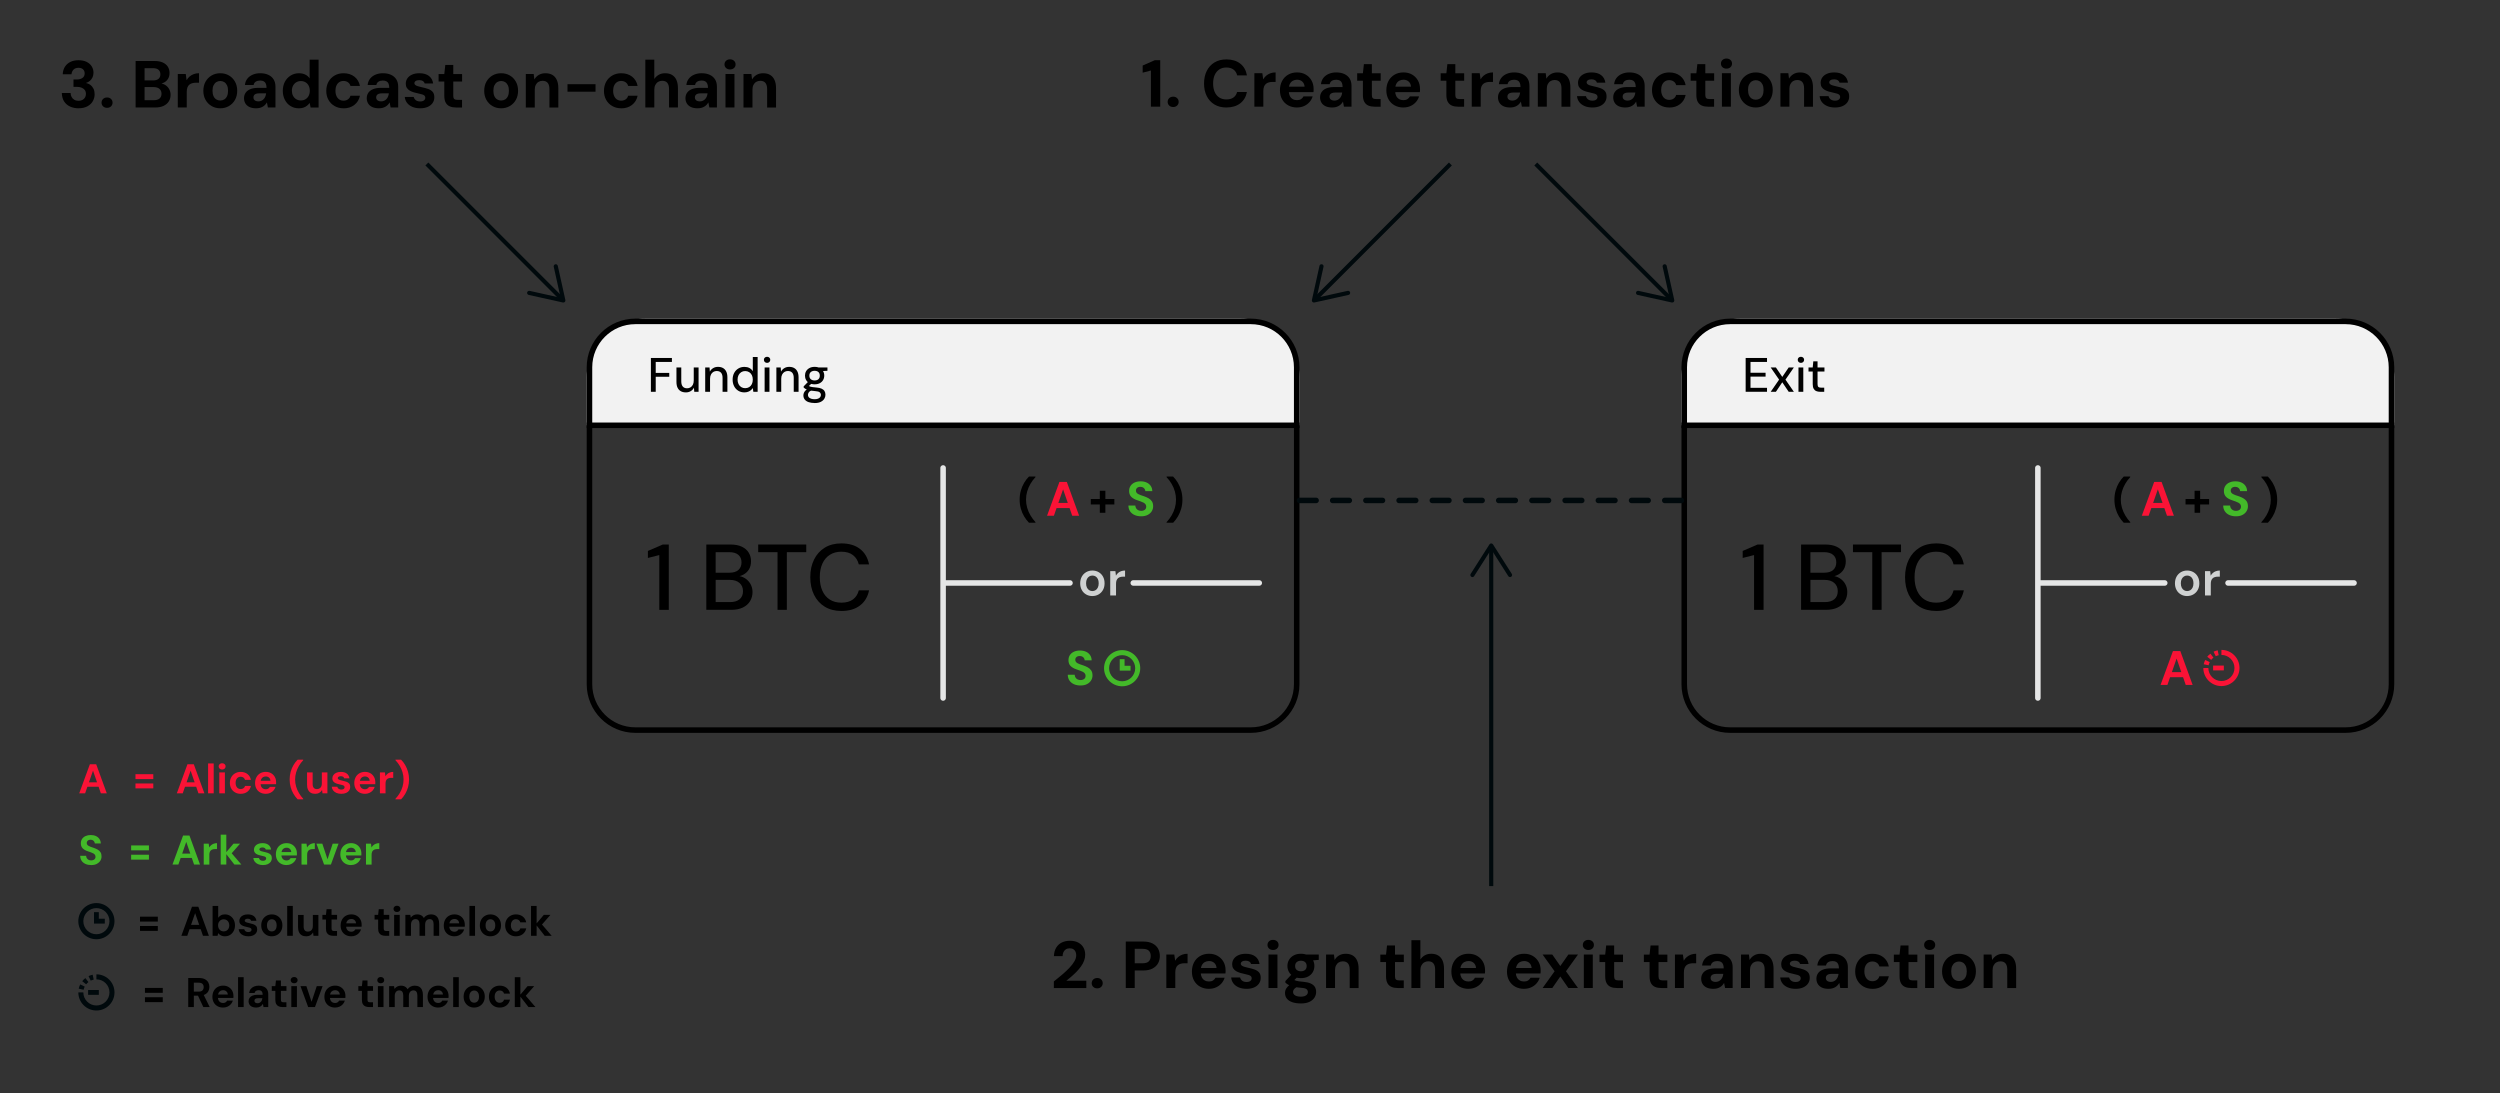 <?xml version="1.0" encoding="UTF-8"?>
<svg id="board-process" xmlns="http://www.w3.org/2000/svg" viewBox="0 0 1806.83 790.11">
  <rect x="0" y="0" width="1806.83" height="790.11" fill="#333333" stroke="none"/>
  <defs>
    <style>
      .cls-1, .cls-2 {
        fill: #fa1336;
      }

      .cls-3 {
        stroke: #00090c;
        stroke-miterlimit: 10;
        stroke-width: 3px;
      }

      .cls-3, .cls-4, .cls-5, .cls-6 {
        fill: none;
      }

      .cls-7 {
        fill: #cfd1d1;
      }

      .cls-4 {
        stroke: #00090c;
        stroke-dasharray: 12;
      }

      .cls-4, .cls-5, .cls-6 {
        stroke-linejoin: round;
        stroke-width: 4px;
      }

      .cls-4, .cls-6 {
        stroke-linecap: round;
      }

      .cls-8, .cls-9 {
        fill: #43b929;
      }

      .cls-5 {
        stroke: #000;
      }

      .cls-9, .cls-10, .cls-2 {
        fill-rule: evenodd;
      }

      .cls-10, .cls-11 {
        fill: #00090c;
      }

      .cls-12 {
        fill: #f2f2f2;
      }

      .cls-13 {
        fill: #00090c;
      }

      .cls-6 {
        stroke: #e5e6e6;
      }
    </style>
  </defs>
  <path class="cls-12" d="M1257.41,230.28h430.84c23.26,0,42.15,18.89,42.15,42.15v34.97h-515.14v-34.97c0-23.26,18.89-42.15,42.15-42.15Z"/>
  <path d="M1695.25,234.28c17.18,0,31.15,13.97,31.15,31.15v229.08c0,17.18-13.97,31.15-31.15,31.15h-444.84c-17.18,0-31.15-13.97-31.15-31.15v-229.08c0-17.18,13.97-31.15,31.15-31.15h444.84M1695.25,230.28h-444.84c-19.41,0-35.15,15.74-35.15,35.15v229.08c0,19.41,15.74,35.15,35.15,35.15h444.84c19.41,0,35.15-15.74,35.15-35.15v-229.08c0-19.41-15.74-35.15-35.15-35.15h0Z"/>
  <line class="cls-5" x1="1215.26" y1="307.4" x2="1730.4" y2="307.4"/>
  <g>
    <line class="cls-6" x1="1472.83" y1="338.21" x2="1472.83" y2="504.46"/>
    <line class="cls-6" x1="1701.34" y1="421.33" x2="1610.28" y2="421.33"/>
    <line class="cls-6" x1="1564.53" y1="421.33" x2="1473.45" y2="421.33"/>
  </g>
  <g>
    <path d="M1261.64,283.17v-24.45h15.44v2.86h-11.94v7.82h10.9v2.79h-10.9v8.1h11.94v2.86h-15.44Z"/>
    <path d="M1279.73,283.17l6.08-8.8-6.08-8.8h3.77l4.61,6.84,4.64-6.84h3.74l-6.08,8.8,6.08,8.8h-3.74l-4.64-6.88-4.61,6.88h-3.77Z"/>
    <path d="M1301.59,262.26c-.68,0-1.23-.21-1.66-.63-.43-.42-.65-.95-.65-1.61s.21-1.15.65-1.55c.43-.41.98-.61,1.66-.61s1.2.21,1.64.61c.44.41.66.93.66,1.55s-.22,1.19-.66,1.61c-.44.42-.99.63-1.64.63ZM1299.81,283.17v-17.6h3.49v17.6h-3.49Z"/>
    <path d="M1315.52,283.17c-1.09,0-2.05-.18-2.86-.52-.81-.35-1.44-.93-1.89-1.75-.44-.81-.66-1.92-.66-3.32v-9.04h-3.04v-2.97h3.04l.42-4.4h3.07v4.4h4.99v2.97h-4.99v9.08c0,1,.21,1.68.63,2.04.42.36,1.14.54,2.17.54h2.03v2.97h-2.9Z"/>
  </g>
  <g>
    <path class="cls-7" d="M1580.7,430.79c-1.68,0-3.18-.39-4.52-1.17s-2.39-1.86-3.14-3.25c-.76-1.38-1.13-2.97-1.13-4.77s.38-3.45,1.15-4.84c.77-1.38,1.82-2.47,3.16-3.25,1.34-.78,2.85-1.17,4.52-1.17s3.18.39,4.52,1.17c1.34.78,2.39,1.86,3.14,3.23.76,1.37,1.13,2.98,1.13,4.82s-.38,3.45-1.15,4.82c-.77,1.38-1.82,2.45-3.16,3.23-1.34.78-2.85,1.17-4.52,1.17ZM1580.7,427.19c.84,0,1.6-.21,2.29-.63.69-.42,1.24-1.05,1.66-1.89s.63-1.87.63-3.11-.2-2.26-.61-3.09c-.41-.83-.96-1.45-1.64-1.87s-1.45-.63-2.29-.63-1.57.21-2.27.63c-.7.42-1.26,1.04-1.68,1.87-.42.83-.63,1.86-.63,3.09s.21,2.27.63,3.11.97,1.47,1.66,1.89c.69.42,1.44.63,2.25.63Z"/>
    <path class="cls-7" d="M1593.62,430.37v-17.6h3.74l.38,3.28c.42-.77.94-1.43,1.57-1.97.63-.55,1.37-.97,2.22-1.28.85-.3,1.79-.45,2.81-.45v4.43h-1.47c-.7,0-1.36.09-1.99.26-.63.17-1.17.45-1.62.84-.45.38-.81.91-1.07,1.57-.26.66-.38,1.5-.38,2.5v8.42h-4.19Z"/>
  </g>
  <g>
    <path d="M1534.9,377.8c-1.3-1.33-2.47-2.85-3.49-4.56s-1.82-3.59-2.39-5.64-.86-4.21-.86-6.5.29-4.47.86-6.51,1.37-3.92,2.39-5.64c1.02-1.72,2.19-3.24,3.49-4.54h4.68v.45c-1.4,1.47-2.6,3.07-3.61,4.82-1.01,1.75-1.8,3.58-2.36,5.5-.56,1.92-.84,3.89-.84,5.92s.28,4,.84,5.92c.56,1.92,1.35,3.75,2.38,5.48,1.02,1.73,2.22,3.35,3.6,4.84v.45h-4.68Z"/>
    <path class="cls-1" d="M1547.96,372.73l8.94-24.44h5.34l8.9,24.44h-4.99l-6.6-19.07-6.64,19.07h-4.96ZM1551.9,367.18l1.26-3.67h12.43l1.22,3.67h-14.91Z"/>
    <path d="M1579.56,364.6v-3.95h17.04v3.95h-17.04ZM1586.09,370.6v-15.92h4.02v15.92h-4.02Z"/>
    <path class="cls-8" d="M1616.02,373.15c-1.77,0-3.35-.3-4.73-.91-1.39-.61-2.48-1.49-3.28-2.65-.8-1.16-1.22-2.57-1.24-4.23h4.99c.02.72.21,1.37.56,1.96.35.58.83,1.04,1.45,1.38.62.34,1.36.51,2.22.51.75,0,1.39-.12,1.94-.37.55-.25.97-.59,1.27-1.03.3-.44.45-.97.45-1.57,0-.7-.17-1.28-.51-1.75-.34-.47-.8-.86-1.4-1.19-.59-.33-1.28-.62-2.06-.89s-1.6-.55-2.46-.86c-1.93-.63-3.4-1.47-4.42-2.51-1.01-1.05-1.52-2.43-1.52-4.15,0-1.47.35-2.72,1.06-3.77.71-1.05,1.69-1.85,2.95-2.41,1.26-.56,2.69-.84,4.29-.84s3.1.29,4.35.86c1.25.57,2.24,1.39,2.97,2.46.73,1.07,1.11,2.33,1.13,3.77h-5.03c-.02-.54-.18-1.04-.47-1.52-.29-.48-.69-.86-1.21-1.15-.51-.29-1.12-.44-1.82-.44-.61-.02-1.16.07-1.66.28-.5.21-.9.52-1.19.93-.29.41-.44.91-.44,1.52s.15,1.07.44,1.47c.29.4.69.74,1.21,1.03.51.29,1.12.56,1.82.8.7.25,1.46.5,2.27.75,1.21.42,2.33.91,3.35,1.48,1.02.57,1.84,1.31,2.44,2.22.6.91.91,2.11.91,3.6,0,1.28-.34,2.47-1.01,3.56-.67,1.1-1.65,1.98-2.92,2.65-1.27.68-2.85,1.01-4.73,1.01Z"/>
    <path d="M1639.06,377.8h-4.71v-.45c1.4-1.49,2.61-3.1,3.63-4.84,1.02-1.73,1.81-3.56,2.36-5.48.55-1.92.82-3.89.82-5.92s-.27-4-.82-5.92c-.55-1.92-1.33-3.75-2.36-5.5-1.02-1.75-2.23-3.35-3.63-4.82v-.45h4.71c1.3,1.3,2.46,2.82,3.47,4.54,1.01,1.72,1.81,3.6,2.39,5.64s.87,4.21.87,6.51-.29,4.45-.87,6.5-1.38,3.93-2.39,5.64-2.17,3.23-3.47,4.56Z"/>
  </g>
  <path class="cls-1" d="M1561.51,495.01l8.94-24.44h5.34l8.9,24.44h-4.99l-6.6-19.07-6.64,19.07h-4.96ZM1565.46,489.45l1.26-3.67h12.43l1.22,3.67h-14.91Z"/>
  <g>
    <path d="M1267.72,440.75v-39.59l-8.23,2.09v-5.06l10.72-4.65h4.38v47.21h-6.88Z"/>
    <path d="M1301.7,440.75v-47.21h17.47c3.28,0,6.02.53,8.23,1.59s3.86,2.49,4.96,4.32c1.1,1.82,1.65,3.88,1.65,6.17s-.52,4.38-1.55,6c-1.04,1.62-2.39,2.87-4.08,3.74-1.69.88-3.5,1.38-5.43,1.52l.94-.67c2.07.04,3.96.6,5.67,1.65,1.71,1.06,3.06,2.46,4.05,4.21.99,1.75,1.48,3.69,1.48,5.8,0,2.43-.58,4.62-1.75,6.57-1.17,1.96-2.9,3.5-5.19,4.62-2.29,1.12-5.1,1.69-8.43,1.69h-18.01ZM1308.45,413.91h9.98c2.83,0,4.99-.66,6.47-1.99,1.48-1.33,2.23-3.16,2.23-5.5s-.74-4.04-2.23-5.36c-1.48-1.32-3.71-1.99-6.68-1.99h-9.78v14.84ZM1308.45,435.15h10.39c2.97,0,5.27-.69,6.91-2.06,1.64-1.37,2.46-3.32,2.46-5.83s-.84-4.45-2.53-5.94c-1.69-1.48-4.01-2.22-6.98-2.22h-10.25v16.05Z"/>
    <path d="M1353.16,440.75v-41.68h-13.96v-5.53h34.73v5.53h-14.03v41.68h-6.74Z"/>
    <path d="M1399.29,441.56c-4.63,0-8.62-1.02-11.97-3.07-3.35-2.04-5.93-4.9-7.75-8.56-1.82-3.66-2.73-7.92-2.73-12.78s.91-9.06,2.73-12.75c1.82-3.69,4.41-6.55,7.75-8.6,3.35-2.04,7.34-3.07,11.97-3.07,5.53,0,10.01,1.33,13.45,3.98,3.44,2.65,5.63,6.38,6.58,11.2h-7.42c-.67-2.79-2.06-5.01-4.15-6.68-2.09-1.66-4.91-2.5-8.46-2.5-3.19,0-5.96.74-8.29,2.23-2.34,1.48-4.14,3.6-5.4,6.34-1.26,2.74-1.89,6.03-1.89,9.85s.63,7.11,1.89,9.88,3.06,4.88,5.4,6.34c2.34,1.46,5.1,2.19,8.29,2.19,3.55,0,6.37-.8,8.46-2.39,2.09-1.59,3.47-3.76,4.15-6.51h7.42c-.94,4.68-3.14,8.33-6.58,10.96-3.44,2.63-7.92,3.95-13.45,3.95Z"/>
  </g>
  <path class="cls-12" d="M466.18,230.28h430.84c23.26,0,42.15,18.89,42.15,42.15v34.97H424.04v-34.97c0-23.26,18.89-42.15,42.15-42.15Z"/>
  <path d="M904.02,234.28c17.18,0,31.15,13.97,31.15,31.15v229.08c0,17.18-13.97,31.15-31.15,31.15h-444.84c-17.18,0-31.15-13.97-31.15-31.15v-229.08c0-17.18,13.97-31.15,31.15-31.15h444.84M904.02,230.28h-444.84c-19.41,0-35.15,15.74-35.15,35.15v229.08c0,19.41,15.74,35.15,35.15,35.15h444.84c19.41,0,35.15-15.74,35.15-35.15v-229.08c0-19.41-15.74-35.15-35.15-35.15h0Z"/>
  <line class="cls-5" x1="424.04" y1="307.4" x2="939.18" y2="307.4"/>
  <g>
    <line class="cls-6" x1="681.61" y1="338.21" x2="681.61" y2="504.46"/>
    <line class="cls-6" x1="910.11" y1="421.33" x2="819.05" y2="421.33"/>
    <line class="cls-6" x1="773.31" y1="421.33" x2="682.22" y2="421.33"/>
  </g>
  <g>
    <path d="M470.42,283.17v-24.45h15.19v2.86h-11.7v7.93h9.78v2.79h-9.78v10.86h-3.49Z"/>
    <path d="M495.63,283.59c-1.37,0-2.57-.28-3.58-.84s-1.79-1.4-2.34-2.51c-.55-1.12-.82-2.53-.82-4.23v-10.44h3.49v10.06c0,1.65.36,2.9,1.08,3.74s1.76,1.26,3.11,1.26c.91,0,1.73-.22,2.46-.66s1.31-1.08,1.73-1.92c.42-.84.63-1.86.63-3.07v-9.39h3.49v17.6h-3.11l-.24-3c-.54,1.07-1.32,1.91-2.34,2.51-1.02.6-2.21.91-3.56.91Z"/>
    <path d="M509.67,283.17v-17.6h3.14l.21,3c.56-1.05,1.35-1.88,2.38-2.5s2.2-.93,3.53-.93c1.4,0,2.6.28,3.6.84,1,.56,1.78,1.4,2.34,2.53.56,1.13.84,2.54.84,4.24v10.41h-3.49v-10.06c0-1.63-.36-2.86-1.08-3.7-.72-.84-1.77-1.26-3.14-1.26-.91,0-1.72.21-2.44.65s-1.3,1.07-1.73,1.9-.65,1.86-.65,3.07v9.39h-3.49Z"/>
    <path d="M537.99,283.59c-1.68,0-3.16-.4-4.44-1.2s-2.28-1.9-2.99-3.28c-.71-1.38-1.07-2.96-1.07-4.73s.35-3.38,1.07-4.75c.71-1.37,1.71-2.46,3-3.26s2.78-1.21,4.45-1.21c1.37,0,2.58.27,3.63.82,1.05.55,1.86,1.32,2.44,2.32v-10.27h3.49v25.14h-3.11l-.38-2.72c-.35.54-.8,1.04-1.36,1.52s-1.23.87-2.03,1.17c-.79.3-1.7.45-2.72.45ZM538.55,280.55c1.09,0,2.06-.26,2.9-.77.84-.51,1.48-1.23,1.94-2.17s.68-2.01.68-3.25-.23-2.31-.68-3.23c-.45-.92-1.1-1.64-1.94-2.16-.84-.52-1.8-.79-2.9-.79s-1.99.26-2.83.79c-.84.52-1.49,1.25-1.96,2.16-.47.92-.7,2-.7,3.23s.23,2.32.7,3.25c.46.93,1.12,1.65,1.96,2.17.84.51,1.78.77,2.83.77Z"/>
    <path d="M554.4,262.26c-.68,0-1.23-.21-1.66-.63-.43-.42-.65-.95-.65-1.61s.21-1.15.65-1.55c.43-.41.98-.61,1.66-.61s1.2.21,1.64.61c.44.41.66.93.66,1.55s-.22,1.19-.66,1.61c-.44.42-.99.63-1.64.63ZM552.62,283.17v-17.6h3.49v17.6h-3.49Z"/>
    <path d="M561.11,283.17v-17.6h3.14l.21,3c.56-1.05,1.35-1.88,2.38-2.5s2.2-.93,3.53-.93c1.4,0,2.6.28,3.6.84,1,.56,1.78,1.4,2.34,2.53.56,1.13.84,2.54.84,4.24v10.41h-3.49v-10.06c0-1.63-.36-2.86-1.08-3.7-.72-.84-1.77-1.26-3.14-1.26-.91,0-1.72.21-2.44.65s-1.3,1.07-1.73,1.9-.65,1.86-.65,3.07v9.39h-3.49Z"/>
    <path d="M588.76,291.27c-1.61,0-3.03-.21-4.26-.61-1.23-.41-2.19-1.03-2.86-1.87-.67-.84-1.01-1.86-1.01-3.07,0-.63.14-1.26.42-1.9.28-.64.73-1.25,1.36-1.83s1.48-1.11,2.55-1.57l1.96,1.57c-1.19.44-1.99.97-2.39,1.59-.41.62-.61,1.22-.61,1.8,0,.7.21,1.28.63,1.75s1,.81,1.73,1.05c.73.23,1.57.35,2.5.35s1.7-.13,2.38-.38c.67-.26,1.2-.62,1.57-1.08.37-.46.56-1.01.56-1.64,0-.75-.28-1.37-.84-1.87s-1.63-.8-3.21-.89c-1.33-.09-2.45-.22-3.37-.38-.92-.16-1.7-.36-2.34-.59s-1.18-.49-1.61-.77c-.43-.28-.8-.57-1.1-.87v-.8l3.49-3.6,2.83.98-3.81,3.53.73-1.57c.26.16.5.32.73.47.23.15.55.29.94.4.4.12.93.22,1.61.31.67.09,1.56.19,2.65.28,1.58.12,2.86.4,3.82.84.97.44,1.67,1.04,2.11,1.78.44.75.66,1.63.66,2.65s-.27,1.96-.82,2.86c-.55.91-1.4,1.65-2.55,2.24-1.15.58-2.64.87-4.45.87ZM588.76,277.76c-1.49,0-2.75-.28-3.79-.84-1.04-.56-1.83-1.31-2.37-2.27-.55-.95-.82-2.01-.82-3.18s.27-2.25.82-3.2c.55-.94,1.34-1.7,2.39-2.27s2.3-.86,3.77-.86,2.72.29,3.75.86,1.83,1.33,2.38,2.27c.55.94.82,2.01.82,3.2s-.27,2.22-.82,3.18c-.55.96-1.34,1.71-2.38,2.27-1.04.56-2.29.84-3.75.84ZM588.76,274.97c1.14,0,2.05-.3,2.72-.89s1.01-1.46,1.01-2.6-.34-2.01-1.01-2.6-1.58-.89-2.72-.89-2.06.3-2.76.89-1.05,1.46-1.05,2.6.35,2.01,1.05,2.6,1.62.89,2.76.89ZM591.63,268.33l-.84-2.76h7.23v2.41l-6.39.35Z"/>
  </g>
  <g>
    <path class="cls-7" d="M789.48,430.79c-1.68,0-3.18-.39-4.52-1.17s-2.39-1.86-3.14-3.25c-.76-1.38-1.13-2.97-1.13-4.77s.38-3.45,1.15-4.84c.77-1.38,1.82-2.47,3.16-3.25,1.34-.78,2.85-1.17,4.52-1.17s3.18.39,4.52,1.17c1.34.78,2.39,1.86,3.14,3.23.76,1.37,1.13,2.98,1.13,4.82s-.38,3.45-1.15,4.82c-.77,1.38-1.82,2.45-3.16,3.23-1.34.78-2.85,1.17-4.52,1.17ZM789.48,427.19c.84,0,1.6-.21,2.29-.63.69-.42,1.24-1.05,1.66-1.89s.63-1.87.63-3.11-.2-2.26-.61-3.09c-.41-.83-.96-1.45-1.64-1.87s-1.45-.63-2.29-.63-1.57.21-2.27.63c-.7.42-1.26,1.04-1.68,1.87-.42.83-.63,1.86-.63,3.09s.21,2.27.63,3.11.97,1.47,1.66,1.89c.69.42,1.44.63,2.25.63Z"/>
    <path class="cls-7" d="M802.4,430.37v-17.6h3.74l.38,3.28c.42-.77.94-1.43,1.57-1.97.63-.55,1.37-.97,2.22-1.28.85-.3,1.79-.45,2.81-.45v4.43h-1.47c-.7,0-1.36.09-1.99.26-.63.17-1.17.45-1.62.84-.45.38-.81.91-1.07,1.57-.26.66-.38,1.5-.38,2.5v8.42h-4.19Z"/>
  </g>
  <g>
    <path d="M743.67,377.8c-1.3-1.33-2.47-2.85-3.49-4.56s-1.82-3.59-2.39-5.64-.86-4.21-.86-6.5.29-4.47.86-6.51,1.37-3.92,2.39-5.64c1.02-1.72,2.19-3.24,3.49-4.54h4.68v.45c-1.4,1.47-2.6,3.07-3.61,4.82-1.01,1.75-1.8,3.58-2.36,5.5-.56,1.92-.84,3.89-.84,5.92s.28,4,.84,5.92c.56,1.92,1.35,3.75,2.38,5.48,1.02,1.73,2.22,3.35,3.6,4.84v.45h-4.68Z"/>
    <path class="cls-1" d="M756.74,372.73l8.94-24.44h5.34l8.9,24.44h-4.99l-6.6-19.07-6.64,19.07h-4.96ZM760.68,367.18l1.26-3.67h12.43l1.22,3.67h-14.91Z"/>
    <path d="M788.34,364.6v-3.95h17.04v3.95h-17.04ZM794.87,370.6v-15.92h4.02v15.92h-4.02Z"/>
    <path class="cls-8" d="M824.79,373.15c-1.77,0-3.35-.3-4.73-.91-1.39-.61-2.48-1.49-3.28-2.65-.8-1.16-1.22-2.57-1.24-4.23h4.99c.02.72.21,1.37.56,1.96.35.58.83,1.04,1.45,1.38.62.34,1.36.51,2.22.51.75,0,1.39-.12,1.94-.37.55-.25.97-.59,1.27-1.03.3-.44.45-.97.45-1.57,0-.7-.17-1.28-.51-1.75-.34-.47-.8-.86-1.4-1.19-.59-.33-1.28-.62-2.06-.89s-1.6-.55-2.46-.86c-1.93-.63-3.4-1.47-4.42-2.51-1.01-1.05-1.52-2.43-1.52-4.15,0-1.47.35-2.72,1.06-3.77.71-1.05,1.69-1.85,2.95-2.41,1.26-.56,2.69-.84,4.29-.84s3.1.29,4.35.86c1.25.57,2.24,1.39,2.97,2.46.73,1.07,1.11,2.33,1.13,3.77h-5.03c-.02-.54-.18-1.04-.47-1.52-.29-.48-.69-.86-1.21-1.15-.51-.29-1.12-.44-1.82-.44-.61-.02-1.16.07-1.66.28-.5.21-.9.52-1.19.93-.29.41-.44.91-.44,1.52s.15,1.07.44,1.47c.29.4.69.74,1.21,1.03.51.29,1.12.56,1.82.8.7.25,1.46.5,2.27.75,1.21.42,2.33.91,3.35,1.48,1.02.57,1.84,1.31,2.44,2.22.6.91.91,2.11.91,3.6,0,1.28-.34,2.47-1.01,3.56-.67,1.1-1.65,1.98-2.92,2.65-1.27.68-2.85,1.01-4.73,1.01Z"/>
    <path d="M847.84,377.8h-4.71v-.45c1.4-1.49,2.61-3.1,3.63-4.84,1.02-1.73,1.81-3.56,2.36-5.48.55-1.92.82-3.89.82-5.92s-.27-4-.82-5.92c-.55-1.92-1.33-3.75-2.36-5.5-1.02-1.75-2.23-3.35-3.63-4.82v-.45h4.71c1.3,1.3,2.46,2.82,3.47,4.54,1.01,1.72,1.81,3.6,2.39,5.64s.87,4.21.87,6.51-.29,4.45-.87,6.5-1.38,3.93-2.39,5.64-2.17,3.23-3.47,4.56Z"/>
  </g>
  <path class="cls-8" d="M780.96,495.43c-1.77,0-3.35-.3-4.73-.91-1.39-.61-2.48-1.49-3.28-2.65-.8-1.16-1.22-2.57-1.24-4.22h4.99c.02.72.21,1.37.56,1.96.35.58.83,1.04,1.45,1.38.62.34,1.36.51,2.22.51.75,0,1.39-.12,1.94-.37.55-.25.97-.59,1.27-1.03.3-.44.45-.96.45-1.57,0-.7-.17-1.28-.51-1.75-.34-.47-.8-.86-1.4-1.19s-1.28-.62-2.06-.89-1.6-.55-2.46-.86c-1.93-.63-3.4-1.47-4.42-2.51s-1.52-2.43-1.52-4.16c0-1.47.35-2.72,1.06-3.77.71-1.05,1.69-1.85,2.95-2.41,1.26-.56,2.69-.84,4.29-.84s3.1.29,4.35.86c1.25.57,2.24,1.39,2.97,2.46.73,1.07,1.11,2.33,1.13,3.77h-5.03c-.02-.54-.18-1.04-.47-1.52-.29-.48-.69-.86-1.21-1.15-.51-.29-1.12-.44-1.82-.44-.61-.02-1.16.07-1.66.28-.5.21-.9.52-1.19.92-.29.41-.44.91-.44,1.52s.15,1.07.44,1.47c.29.4.69.74,1.21,1.03.51.29,1.12.56,1.82.8.7.25,1.46.5,2.27.75,1.21.42,2.33.91,3.35,1.48,1.02.57,1.84,1.31,2.44,2.22.6.91.91,2.11.91,3.6,0,1.28-.34,2.47-1.01,3.56s-1.65,1.98-2.92,2.65c-1.27.68-2.85,1.01-4.73,1.01Z"/>
  <g>
    <path d="M476.49,440.75v-39.59l-8.23,2.09v-5.06l10.72-4.65h4.38v47.21h-6.88Z"/>
    <path d="M510.48,440.75v-47.21h17.47c3.28,0,6.02.53,8.23,1.59s3.86,2.49,4.96,4.32c1.1,1.82,1.65,3.88,1.65,6.17s-.52,4.38-1.55,6c-1.04,1.62-2.39,2.87-4.08,3.74-1.69.88-3.5,1.38-5.43,1.52l.94-.67c2.07.04,3.96.6,5.67,1.65,1.71,1.06,3.06,2.46,4.05,4.21.99,1.75,1.48,3.69,1.48,5.8,0,2.43-.58,4.62-1.75,6.57-1.17,1.96-2.9,3.5-5.19,4.62-2.29,1.12-5.1,1.69-8.43,1.69h-18.01ZM517.23,413.91h9.98c2.83,0,4.99-.66,6.47-1.99,1.48-1.33,2.23-3.16,2.23-5.5s-.74-4.04-2.23-5.36c-1.48-1.32-3.71-1.99-6.68-1.99h-9.78v14.84ZM517.23,435.15h10.39c2.97,0,5.27-.69,6.91-2.06,1.64-1.37,2.46-3.32,2.46-5.83s-.84-4.45-2.53-5.94c-1.69-1.48-4.01-2.22-6.98-2.22h-10.25v16.05Z"/>
    <path d="M561.94,440.75v-41.68h-13.96v-5.53h34.73v5.53h-14.03v41.68h-6.74Z"/>
    <path d="M608.07,441.56c-4.63,0-8.62-1.02-11.97-3.07-3.35-2.04-5.93-4.9-7.75-8.56-1.82-3.66-2.73-7.92-2.73-12.78s.91-9.06,2.73-12.75c1.82-3.69,4.41-6.55,7.75-8.6,3.35-2.04,7.34-3.07,11.97-3.07,5.53,0,10.01,1.33,13.45,3.98,3.44,2.65,5.63,6.38,6.58,11.2h-7.42c-.67-2.79-2.06-5.01-4.15-6.68-2.09-1.66-4.91-2.5-8.46-2.5-3.19,0-5.96.74-8.29,2.23-2.34,1.48-4.14,3.6-5.4,6.34-1.26,2.74-1.89,6.03-1.89,9.85s.63,7.11,1.89,9.88,3.06,4.88,5.4,6.34c2.34,1.46,5.1,2.19,8.29,2.19,3.55,0,6.37-.8,8.46-2.39,2.09-1.59,3.47-3.76,4.15-6.51h7.42c-.94,4.68-3.14,8.33-6.58,10.96-3.44,2.63-7.92,3.95-13.45,3.95Z"/>
  </g>
  <line class="cls-4" x1="939.18" y1="361.68" x2="1216.33" y2="361.68"/>
  <g>
    <path d="M831.8,77.11v-26.16l-5.95,1.58v-5.18l8.74-3.84h3.94v33.6h-6.72Z"/>
    <path d="M847.93,77.35c-1.22,0-2.19-.36-2.93-1.08-.74-.72-1.1-1.61-1.1-2.66s.37-1.94,1.1-2.66c.74-.72,1.71-1.08,2.93-1.08,1.15,0,2.1.36,2.83,1.08.74.72,1.1,1.61,1.1,2.66s-.37,1.94-1.1,2.66c-.74.72-1.68,1.08-2.83,1.08Z"/>
    <path d="M886.37,77.69c-3.36,0-6.25-.73-8.66-2.18-2.42-1.46-4.27-3.49-5.57-6.1s-1.94-5.62-1.94-9.05.65-6.45,1.94-9.07c1.3-2.62,3.15-4.67,5.57-6.14,2.42-1.47,5.3-2.21,8.66-2.21,4.06,0,7.39,1.01,9.98,3.02,2.59,2.02,4.21,4.86,4.85,8.54h-7.06c-.42-1.79-1.29-3.19-2.62-4.2-1.33-1.01-3.06-1.51-5.21-1.51-1.98,0-3.69.47-5.11,1.42s-2.52,2.27-3.29,3.98c-.77,1.71-1.15,3.77-1.15,6.17s.38,4.42,1.15,6.14c.77,1.73,1.86,3.06,3.29,3.98s3.13,1.39,5.11,1.39c2.14,0,3.87-.47,5.18-1.42,1.31-.94,2.18-2.26,2.59-3.96h7.1c-.64,3.49-2.26,6.22-4.85,8.21-2.59,1.98-5.92,2.98-9.98,2.98Z"/>
    <path d="M906.58,77.11v-24.19h5.76l.62,4.46c.58-1.06,1.3-1.95,2.18-2.69.88-.74,1.89-1.31,3.02-1.73,1.14-.42,2.39-.62,3.77-.62v6.86h-2.21c-.96,0-1.85.11-2.66.34-.82.22-1.53.58-2.14,1.08-.61.5-1.07,1.18-1.39,2.04-.32.86-.48,1.95-.48,3.26v11.18h-6.48Z"/>
    <path d="M937.44,77.69c-2.43,0-4.58-.52-6.46-1.56s-3.33-2.5-4.37-4.37c-1.04-1.87-1.56-4.04-1.56-6.5s.51-4.76,1.54-6.7c1.02-1.94,2.47-3.46,4.34-4.56s4.04-1.66,6.5-1.66,4.5.53,6.29,1.58c1.79,1.06,3.18,2.48,4.18,4.27.99,1.79,1.49,3.82,1.49,6.1v1.08c0,.4-.03.81-.1,1.22h-19.63v-3.94h13.2c-.1-1.57-.65-2.8-1.66-3.7-1.01-.9-2.26-1.34-3.77-1.34-1.09,0-2.1.25-3.02.74-.93.5-1.66,1.26-2.18,2.28-.53,1.02-.79,2.32-.79,3.89v1.39c0,1.31.25,2.46.74,3.43.5.98,1.19,1.73,2.09,2.26.9.53,1.94.79,3.12.79s2.17-.26,2.95-.77c.78-.51,1.37-1.17,1.75-1.97h6.62c-.45,1.5-1.2,2.86-2.26,4.08-1.06,1.22-2.35,2.18-3.89,2.88s-3.25,1.06-5.14,1.06Z"/>
    <path d="M962.88,77.69c-2.02,0-3.68-.33-4.99-.98-1.31-.65-2.28-1.54-2.9-2.64-.62-1.1-.94-2.33-.94-3.67,0-1.47.38-2.77,1.13-3.89.75-1.12,1.89-2,3.41-2.64,1.52-.64,3.43-.96,5.74-.96h6c0-1.18-.16-2.17-.48-2.95-.32-.78-.82-1.37-1.49-1.75-.67-.38-1.57-.58-2.69-.58-1.22,0-2.25.26-3.1.79-.85.53-1.37,1.34-1.56,2.42h-6.29c.16-1.73.73-3.22,1.7-4.49.98-1.26,2.27-2.25,3.89-2.95,1.62-.7,3.42-1.06,5.4-1.06,2.27,0,4.24.38,5.9,1.15,1.66.77,2.94,1.87,3.84,3.31.9,1.44,1.34,3.22,1.34,5.33v14.98h-5.47l-.72-3.7c-.35.64-.77,1.22-1.25,1.73-.48.51-1.04.96-1.68,1.34-.64.38-1.36.68-2.16.89s-1.68.31-2.64.31ZM964.42,72.7c.83,0,1.58-.15,2.23-.46s1.22-.72,1.7-1.25c.48-.53.86-1.14,1.13-1.82.27-.69.46-1.43.55-2.23v-.05h-4.94c-.99,0-1.8.12-2.42.36s-1.08.58-1.37,1.03c-.29.45-.43.96-.43,1.54,0,.64.14,1.17.43,1.58s.7.74,1.25.96c.54.22,1.17.34,1.87.34Z"/>
    <path d="M993.46,77.11c-1.7,0-3.18-.26-4.44-.79-1.26-.53-2.25-1.41-2.95-2.64-.7-1.23-1.06-2.92-1.06-5.06v-10.27h-4.13v-5.42h4.13l.72-6.58h5.76v6.58h6.38v5.42h-6.38v10.37c0,1.09.24,1.84.72,2.26.48.42,1.3.62,2.45.62h3.17v5.52h-4.37Z"/>
    <path d="M1014.34,77.69c-2.43,0-4.58-.52-6.46-1.56s-3.33-2.5-4.37-4.37c-1.04-1.87-1.56-4.04-1.56-6.5s.51-4.76,1.54-6.7c1.02-1.94,2.47-3.46,4.34-4.56s4.04-1.66,6.5-1.66,4.5.53,6.29,1.58c1.79,1.06,3.18,2.48,4.18,4.27.99,1.79,1.49,3.82,1.49,6.1v1.08c0,.4-.03.81-.1,1.22h-19.63v-3.94h13.2c-.1-1.57-.65-2.8-1.66-3.7-1.01-.9-2.26-1.34-3.77-1.34-1.09,0-2.1.25-3.02.74-.93.5-1.66,1.26-2.18,2.28-.53,1.02-.79,2.32-.79,3.89v1.39c0,1.31.25,2.46.74,3.43.5.98,1.19,1.73,2.09,2.26.9.53,1.94.79,3.12.79s2.17-.26,2.95-.77c.78-.51,1.37-1.17,1.75-1.97h6.62c-.45,1.5-1.2,2.86-2.26,4.08-1.06,1.22-2.35,2.18-3.89,2.88s-3.25,1.06-5.14,1.06Z"/>
    <path d="M1053.79,77.11c-1.7,0-3.18-.26-4.44-.79-1.26-.53-2.25-1.41-2.95-2.64-.7-1.23-1.06-2.92-1.06-5.06v-10.27h-4.13v-5.42h4.13l.72-6.58h5.76v6.58h6.38v5.42h-6.38v10.37c0,1.09.24,1.84.72,2.26.48.42,1.3.62,2.45.62h3.17v5.52h-4.37Z"/>
    <path d="M1063.68,77.11v-24.19h5.76l.62,4.46c.58-1.06,1.3-1.95,2.18-2.69.88-.74,1.89-1.31,3.02-1.73,1.14-.42,2.39-.62,3.77-.62v6.86h-2.21c-.96,0-1.85.11-2.66.34-.82.22-1.53.58-2.14,1.08-.61.5-1.07,1.18-1.39,2.04-.32.86-.48,1.95-.48,3.26v11.18h-6.48Z"/>
    <path d="M1091.47,77.69c-2.02,0-3.68-.33-4.99-.98-1.31-.65-2.28-1.54-2.9-2.64-.62-1.1-.94-2.33-.94-3.67,0-1.47.38-2.77,1.13-3.89.75-1.12,1.89-2,3.41-2.64,1.52-.64,3.43-.96,5.74-.96h6c0-1.18-.16-2.17-.48-2.95-.32-.78-.82-1.37-1.49-1.75-.67-.38-1.57-.58-2.69-.58-1.22,0-2.25.26-3.1.79-.85.53-1.37,1.34-1.56,2.42h-6.29c.16-1.73.73-3.22,1.7-4.49.98-1.26,2.27-2.25,3.89-2.95,1.62-.7,3.42-1.06,5.4-1.06,2.27,0,4.24.38,5.9,1.15,1.66.77,2.94,1.87,3.84,3.31.9,1.44,1.34,3.22,1.34,5.33v14.98h-5.47l-.72-3.7c-.35.64-.77,1.22-1.25,1.73-.48.51-1.04.96-1.68,1.34-.64.38-1.36.68-2.16.89s-1.68.31-2.64.31ZM1093.01,72.7c.83,0,1.58-.15,2.23-.46s1.22-.72,1.7-1.25c.48-.53.86-1.14,1.13-1.82.27-.69.46-1.43.55-2.23v-.05h-4.94c-.99,0-1.8.12-2.42.36s-1.08.58-1.37,1.03c-.29.45-.43.96-.43,1.54,0,.64.14,1.17.43,1.58s.7.74,1.25.96c.54.22,1.17.34,1.87.34Z"/>
    <path d="M1111.44,77.11v-24.19h5.71l.48,3.94c.74-1.34,1.78-2.43,3.14-3.26,1.36-.83,2.98-1.25,4.87-1.25,2.02,0,3.71.42,5.09,1.25s2.42,2.05,3.14,3.65c.72,1.6,1.08,3.57,1.08,5.9v13.97h-6.43v-13.34c0-1.92-.41-3.39-1.22-4.42-.82-1.02-2.07-1.54-3.77-1.54-1.09,0-2.06.26-2.9.77-.85.51-1.51,1.24-1.99,2.18-.48.94-.72,2.09-.72,3.43v12.91h-6.48Z"/>
    <path d="M1150.94,77.69c-2.21,0-4.13-.35-5.76-1.06s-2.91-1.68-3.84-2.93c-.93-1.25-1.46-2.66-1.58-4.22h6.43c.16.61.43,1.16.82,1.66.38.5.9.89,1.54,1.18.64.29,1.41.43,2.3.43s1.57-.12,2.11-.36c.54-.24.95-.57,1.22-.98.27-.42.41-.85.41-1.3,0-.67-.19-1.19-.58-1.56s-.94-.66-1.68-.89c-.74-.22-1.63-.45-2.69-.67-1.15-.22-2.28-.5-3.38-.84-1.1-.34-2.09-.76-2.95-1.27-.86-.51-1.55-1.17-2.06-1.97-.51-.8-.77-1.79-.77-2.98,0-1.44.38-2.73,1.15-3.86.77-1.14,1.89-2.04,3.36-2.71s3.25-1.01,5.33-1.01c2.91,0,5.22.66,6.91,1.97s2.7,3.12,3.02,5.42h-6.1c-.19-.74-.62-1.32-1.27-1.75-.66-.43-1.53-.65-2.62-.65-1.15,0-2.03.21-2.64.62-.61.42-.91.96-.91,1.63,0,.45.2.85.6,1.2s.97.65,1.7.89,1.63.47,2.69.7c1.86.38,3.49.82,4.9,1.32,1.41.5,2.51,1.2,3.31,2.11.8.91,1.2,2.23,1.2,3.96,0,1.54-.42,2.9-1.25,4.1-.83,1.2-2.01,2.14-3.53,2.81-1.52.67-3.32,1.01-5.4,1.01Z"/>
    <path d="M1174.75,77.69c-2.02,0-3.68-.33-4.99-.98-1.31-.65-2.28-1.54-2.9-2.64-.62-1.1-.94-2.33-.94-3.67,0-1.47.38-2.77,1.13-3.89.75-1.12,1.89-2,3.41-2.64,1.52-.64,3.43-.96,5.74-.96h6c0-1.18-.16-2.17-.48-2.95-.32-.78-.82-1.37-1.49-1.75-.67-.38-1.57-.58-2.69-.58-1.22,0-2.25.26-3.1.79-.85.53-1.37,1.34-1.56,2.42h-6.29c.16-1.73.73-3.22,1.7-4.49.98-1.26,2.27-2.25,3.89-2.95,1.62-.7,3.42-1.06,5.4-1.06,2.27,0,4.24.38,5.9,1.15,1.66.77,2.94,1.87,3.84,3.31.9,1.44,1.34,3.22,1.34,5.33v14.98h-5.47l-.72-3.7c-.35.64-.77,1.22-1.25,1.73-.48.51-1.04.96-1.68,1.34-.64.38-1.36.68-2.16.89s-1.68.31-2.64.31ZM1176.29,72.7c.83,0,1.58-.15,2.23-.46s1.22-.72,1.7-1.25c.48-.53.86-1.14,1.13-1.82.27-.69.46-1.43.55-2.23v-.05h-4.94c-.99,0-1.8.12-2.42.36s-1.08.58-1.37,1.03c-.29.45-.43.96-.43,1.54,0,.64.14,1.17.43,1.58s.7.74,1.25.96c.54.22,1.17.34,1.87.34Z"/>
    <path d="M1206.43,77.69c-2.43,0-4.59-.54-6.48-1.63-1.89-1.09-3.36-2.58-4.42-4.46-1.06-1.89-1.58-4.05-1.58-6.48s.53-4.7,1.58-6.6c1.06-1.9,2.53-3.41,4.42-4.51,1.89-1.1,4.05-1.66,6.48-1.66,3.1,0,5.71.82,7.82,2.45s3.46,3.87,4.03,6.72h-6.86c-.29-1.12-.89-2-1.8-2.64-.91-.64-1.99-.96-3.24-.96-1.12,0-2.12.28-3,.84-.88.56-1.57,1.38-2.06,2.45-.5,1.07-.74,2.35-.74,3.82,0,1.12.14,2.12.43,3,.29.88.69,1.63,1.2,2.26.51.62,1.13,1.1,1.85,1.42.72.32,1.5.48,2.33.48s1.59-.14,2.28-.43c.69-.29,1.27-.7,1.75-1.22.48-.53.82-1.18,1.01-1.94h6.86c-.58,2.78-1.93,5-4.06,6.65-2.13,1.65-4.73,2.47-7.8,2.47Z"/>
    <path d="M1234.46,77.11c-1.7,0-3.18-.26-4.44-.79-1.26-.53-2.25-1.41-2.95-2.64-.7-1.23-1.06-2.92-1.06-5.06v-10.27h-4.13v-5.42h4.13l.72-6.58h5.76v6.58h6.38v5.42h-6.38v10.37c0,1.09.24,1.84.72,2.26.48.42,1.3.62,2.45.62h3.17v5.52h-4.37Z"/>
    <path d="M1247.76,49.61c-1.15,0-2.1-.34-2.86-1.03s-1.13-1.56-1.13-2.62.38-1.93,1.13-2.62c.75-.69,1.7-1.03,2.86-1.03s2.15.34,2.9,1.03c.75.69,1.13,1.56,1.13,2.62s-.38,1.93-1.13,2.62c-.75.69-1.72,1.03-2.9,1.03ZM1244.49,77.11v-24.19h6.48v24.19h-6.48Z"/>
    <path d="M1268.93,77.69c-2.3,0-4.38-.54-6.22-1.61-1.84-1.07-3.3-2.56-4.37-4.46-1.07-1.9-1.61-4.09-1.61-6.55s.54-4.74,1.61-6.65,2.54-3.39,4.39-4.46c1.86-1.07,3.94-1.61,6.24-1.61s4.42.54,6.26,1.61c1.84,1.07,3.29,2.56,4.37,4.46,1.07,1.9,1.61,4.1,1.61,6.6s-.54,4.7-1.61,6.6c-1.07,1.9-2.54,3.39-4.39,4.46-1.86,1.07-3.95,1.61-6.29,1.61ZM1268.93,72.07c1.09,0,2.06-.26,2.9-.77.85-.51,1.52-1.3,2.02-2.35.5-1.05.74-2.37.74-3.94s-.25-2.87-.74-3.91c-.5-1.04-1.17-1.82-2.02-2.35-.85-.53-1.8-.79-2.86-.79s-1.97.26-2.83.79c-.86.53-1.54,1.31-2.04,2.35-.5,1.04-.74,2.34-.74,3.91s.25,2.88.74,3.94c.5,1.06,1.17,1.84,2.02,2.35.85.51,1.78.77,2.81.77Z"/>
    <path d="M1286.78,77.11v-24.19h5.71l.48,3.94c.74-1.34,1.78-2.43,3.14-3.26,1.36-.83,2.98-1.25,4.87-1.25,2.02,0,3.71.42,5.09,1.25s2.42,2.05,3.14,3.65c.72,1.6,1.08,3.57,1.08,5.9v13.97h-6.43v-13.34c0-1.92-.41-3.39-1.22-4.42-.82-1.02-2.07-1.54-3.77-1.54-1.09,0-2.06.26-2.9.77-.85.51-1.51,1.24-1.99,2.18-.48.94-.72,2.09-.72,3.43v12.91h-6.48Z"/>
    <path d="M1326.29,77.69c-2.21,0-4.13-.35-5.76-1.06s-2.91-1.68-3.84-2.93c-.93-1.25-1.46-2.66-1.58-4.22h6.43c.16.61.43,1.16.82,1.66.38.5.9.89,1.54,1.18.64.29,1.41.43,2.3.43s1.57-.12,2.11-.36c.54-.24.95-.57,1.22-.98.27-.42.41-.85.41-1.3,0-.67-.19-1.19-.58-1.56s-.94-.66-1.68-.89c-.74-.22-1.63-.45-2.69-.67-1.15-.22-2.28-.5-3.38-.84-1.1-.34-2.09-.76-2.95-1.27-.86-.51-1.55-1.17-2.06-1.97-.51-.8-.77-1.79-.77-2.98,0-1.44.38-2.73,1.15-3.86.77-1.14,1.89-2.04,3.36-2.71s3.25-1.01,5.33-1.01c2.91,0,5.22.66,6.91,1.97s2.7,3.12,3.02,5.42h-6.1c-.19-.74-.62-1.32-1.27-1.75-.66-.43-1.53-.65-2.62-.65-1.15,0-2.03.21-2.64.62-.61.42-.91.96-.91,1.63,0,.45.2.85.6,1.2s.97.65,1.7.89,1.63.47,2.69.7c1.86.38,3.49.82,4.9,1.32,1.41.5,2.51,1.2,3.31,2.11.8.91,1.2,2.23,1.2,3.96,0,1.54-.42,2.9-1.25,4.1-.83,1.2-2.01,2.14-3.53,2.81-1.52.67-3.32,1.01-5.4,1.01Z"/>
  </g>
  <g>
    <path d="M761.64,714.08v-4.75c2.05-1.63,4.04-3.26,5.98-4.9,1.94-1.63,3.67-3.26,5.21-4.87s2.75-3.19,3.65-4.73c.9-1.54,1.34-3.02,1.34-4.46,0-.89-.16-1.72-.48-2.47-.32-.75-.82-1.36-1.51-1.82-.69-.46-1.59-.7-2.71-.7s-2.06.26-2.83.77c-.77.51-1.34,1.19-1.73,2.04-.38.85-.58,1.8-.58,2.86h-6.29c.1-2.46.66-4.53,1.68-6.19,1.02-1.66,2.4-2.9,4.13-3.72,1.73-.82,3.66-1.22,5.81-1.22,2.37,0,4.37.44,6,1.32,1.63.88,2.87,2.07,3.72,3.58.85,1.5,1.27,3.23,1.27,5.18,0,1.47-.26,2.91-.79,4.32-.53,1.41-1.26,2.78-2.21,4.1-.94,1.33-2.01,2.6-3.19,3.82-1.18,1.22-2.42,2.38-3.7,3.48-1.28,1.1-2.53,2.14-3.74,3.1h14.45v5.28h-23.47Z"/>
    <path d="M793.04,714.32c-1.22,0-2.19-.36-2.93-1.08-.74-.72-1.1-1.61-1.1-2.66s.37-1.95,1.1-2.66c.74-.72,1.71-1.08,2.93-1.08,1.15,0,2.1.36,2.83,1.08.74.72,1.1,1.61,1.1,2.66s-.37,1.94-1.1,2.66c-.74.72-1.68,1.08-2.83,1.08Z"/>
    <path d="M813.63,714.08v-33.6h12.58c2.72,0,4.98.46,6.77,1.39,1.79.93,3.12,2.18,3.98,3.74.86,1.57,1.3,3.36,1.3,5.38,0,1.86-.42,3.57-1.25,5.13-.83,1.57-2.14,2.84-3.94,3.82-1.79.98-4.08,1.46-6.86,1.46h-6.1v12.67h-6.48ZM820.11,696.18h5.71c2.08,0,3.58-.47,4.49-1.42s1.37-2.2,1.37-3.77c0-1.66-.46-2.95-1.37-3.87-.91-.91-2.41-1.37-4.49-1.37h-5.71v10.42Z"/>
    <path d="M842.95,714.08v-24.19h5.76l.62,4.46c.58-1.06,1.3-1.95,2.18-2.69.88-.74,1.89-1.31,3.02-1.73s2.39-.62,3.77-.62v6.86h-2.21c-.96,0-1.85.11-2.66.34-.82.22-1.53.58-2.14,1.08-.61.5-1.07,1.18-1.39,2.04-.32.87-.48,1.95-.48,3.26v11.18h-6.48Z"/>
    <path d="M873.82,714.66c-2.43,0-4.58-.52-6.46-1.56s-3.33-2.5-4.37-4.37c-1.04-1.87-1.56-4.04-1.56-6.5s.51-4.76,1.54-6.7c1.02-1.94,2.47-3.46,4.34-4.56s4.04-1.66,6.5-1.66,4.5.53,6.29,1.58c1.79,1.06,3.18,2.48,4.18,4.27.99,1.79,1.49,3.82,1.49,6.1v1.08c0,.4-.03.81-.1,1.22h-19.63v-3.94h13.2c-.1-1.57-.65-2.8-1.66-3.7-1.01-.9-2.26-1.34-3.77-1.34-1.09,0-2.1.25-3.02.74-.93.5-1.66,1.26-2.18,2.28-.53,1.03-.79,2.32-.79,3.89v1.39c0,1.31.25,2.46.74,3.43.5.98,1.19,1.73,2.09,2.26.9.53,1.94.79,3.12.79s2.17-.26,2.95-.77c.78-.51,1.37-1.17,1.75-1.97h6.62c-.45,1.5-1.2,2.86-2.26,4.08-1.06,1.22-2.35,2.18-3.89,2.88s-3.25,1.06-5.14,1.06Z"/>
    <path d="M900.99,714.66c-2.21,0-4.13-.35-5.76-1.06s-2.91-1.68-3.84-2.93c-.93-1.25-1.46-2.66-1.58-4.22h6.43c.16.61.43,1.16.82,1.66s.9.89,1.54,1.18c.64.29,1.41.43,2.3.43s1.57-.12,2.11-.36c.54-.24.95-.57,1.22-.98.27-.42.41-.85.41-1.29,0-.67-.19-1.19-.58-1.56-.38-.37-.94-.66-1.68-.89-.74-.22-1.63-.45-2.69-.67-1.15-.22-2.28-.5-3.38-.84-1.1-.34-2.09-.76-2.95-1.27s-1.55-1.17-2.06-1.97c-.51-.8-.77-1.79-.77-2.98,0-1.44.38-2.73,1.15-3.86.77-1.13,1.89-2.04,3.36-2.71,1.47-.67,3.25-1.01,5.33-1.01,2.91,0,5.22.66,6.91,1.97,1.7,1.31,2.7,3.12,3.02,5.42h-6.1c-.19-.74-.62-1.32-1.27-1.75-.66-.43-1.53-.65-2.62-.65-1.15,0-2.03.21-2.64.62-.61.42-.91.96-.91,1.63,0,.45.2.85.6,1.2.4.35.97.65,1.7.89.74.24,1.63.47,2.69.7,1.86.38,3.49.82,4.9,1.32s2.51,1.2,3.31,2.11c.8.91,1.2,2.23,1.2,3.96,0,1.54-.42,2.9-1.25,4.1-.83,1.2-2.01,2.14-3.53,2.81-1.52.67-3.32,1.01-5.4,1.01Z"/>
    <path d="M920.04,686.58c-1.15,0-2.1-.34-2.86-1.03-.75-.69-1.13-1.56-1.13-2.62s.38-1.93,1.13-2.62c.75-.69,1.7-1.03,2.86-1.03s2.15.34,2.9,1.03c.75.69,1.13,1.56,1.13,2.62s-.38,1.93-1.13,2.62c-.75.69-1.72,1.03-2.9,1.03ZM916.78,714.08v-24.19h6.48v24.19h-6.48Z"/>
    <path d="M940.2,725.22c-2.3,0-4.32-.28-6.05-.84-1.73-.56-3.06-1.41-4.01-2.54-.94-1.14-1.42-2.54-1.42-4.2,0-1.12.29-2.18.86-3.17.58-.99,1.42-1.9,2.52-2.71,1.1-.82,2.49-1.51,4.15-2.09l2.45,3.17c-1.47.48-2.54,1.08-3.19,1.8-.66.72-.98,1.5-.98,2.33,0,.74.25,1.36.74,1.87.5.51,1.17.89,2.02,1.13.85.24,1.8.36,2.86.36s1.91-.13,2.66-.38c.75-.26,1.34-.63,1.78-1.13.43-.5.65-1.08.65-1.75,0-.86-.3-1.57-.91-2.11-.61-.54-1.82-.88-3.65-1.01-1.63-.13-3.08-.31-4.34-.55-1.26-.24-2.38-.53-3.34-.86s-1.77-.71-2.42-1.13c-.66-.42-1.19-.83-1.61-1.25v-1.1l5.14-5.52,4.66,1.49-6.05,5.95,1.82-3.17c.35.19.7.38,1.03.55s.76.34,1.27.48c.51.14,1.18.28,2.02.41.83.13,1.89.24,3.17.34,2.11.19,3.85.59,5.21,1.2,1.36.61,2.36,1.42,3,2.42.64,1.01.96,2.25.96,3.72s-.39,2.79-1.18,4.06c-.79,1.26-1.99,2.29-3.62,3.07-1.63.78-3.7,1.18-6.19,1.18ZM940.2,706.93c-2.02,0-3.75-.39-5.21-1.18s-2.58-1.84-3.36-3.17-1.18-2.81-1.18-4.44.39-3.11,1.18-4.44c.78-1.33,1.9-2.39,3.36-3.19,1.46-.8,3.19-1.2,5.21-1.2s3.8.4,5.26,1.2c1.46.8,2.57,1.86,3.34,3.19.77,1.33,1.15,2.81,1.15,4.44s-.38,3.11-1.15,4.44c-.77,1.33-1.88,2.38-3.34,3.17s-3.21,1.18-5.26,1.18ZM940.2,701.98c1.25,0,2.26-.32,3.02-.96.77-.64,1.15-1.58,1.15-2.83s-.38-2.2-1.15-2.86c-.77-.66-1.78-.98-3.02-.98s-2.22.33-3,.98-1.18,1.61-1.18,2.86.39,2.19,1.18,2.83c.78.64,1.78.96,3,.96ZM944.23,694.5l-1.06-4.61h9.94v3.84l-8.88.77Z"/>
    <path d="M958.39,714.08v-24.19h5.71l.48,3.94c.74-1.34,1.78-2.43,3.14-3.26,1.36-.83,2.98-1.25,4.87-1.25,2.02,0,3.71.42,5.09,1.25,1.38.83,2.42,2.05,3.14,3.65.72,1.6,1.08,3.57,1.08,5.9v13.97h-6.43v-13.34c0-1.92-.41-3.39-1.22-4.42-.82-1.02-2.07-1.54-3.77-1.54-1.09,0-2.06.26-2.9.77-.85.51-1.51,1.24-1.99,2.18-.48.94-.72,2.09-.72,3.43v12.91h-6.48Z"/>
    <path d="M1010.18,714.08c-1.7,0-3.18-.26-4.44-.79-1.26-.53-2.25-1.41-2.95-2.64-.7-1.23-1.06-2.92-1.06-5.06v-10.27h-4.13v-5.42h4.13l.72-6.58h5.76v6.58h6.38v5.42h-6.38v10.37c0,1.09.24,1.84.72,2.26.48.42,1.3.62,2.45.62h3.17v5.52h-4.37Z"/>
    <path d="M1020.07,714.08v-34.56h6.48v13.97c.8-1.25,1.86-2.26,3.19-3.03,1.33-.77,2.87-1.15,4.63-1.15,2.02,0,3.71.42,5.09,1.27s2.42,2.07,3.12,3.67,1.06,3.58,1.06,5.95v13.87h-6.43v-13.3c0-1.92-.4-3.4-1.2-4.44-.8-1.04-2.06-1.56-3.79-1.56-1.06,0-2.02.26-2.88.77-.86.51-1.54,1.26-2.04,2.23-.5.98-.74,2.14-.74,3.48v12.82h-6.48Z"/>
    <path d="M1061.35,714.66c-2.43,0-4.58-.52-6.46-1.56s-3.33-2.5-4.37-4.37c-1.04-1.87-1.56-4.04-1.56-6.5s.51-4.76,1.54-6.7c1.02-1.94,2.47-3.46,4.34-4.56s4.04-1.66,6.5-1.66,4.5.53,6.29,1.58c1.79,1.06,3.18,2.48,4.18,4.27.99,1.79,1.49,3.82,1.49,6.1v1.08c0,.4-.03.81-.1,1.22h-19.63v-3.94h13.2c-.1-1.57-.65-2.8-1.66-3.7-1.01-.9-2.26-1.34-3.77-1.34-1.09,0-2.1.25-3.02.74-.93.5-1.66,1.26-2.18,2.28-.53,1.03-.79,2.32-.79,3.89v1.39c0,1.31.25,2.46.74,3.43.5.98,1.19,1.73,2.09,2.26.9.53,1.94.79,3.12.79s2.17-.26,2.95-.77c.78-.51,1.37-1.17,1.75-1.97h6.62c-.45,1.5-1.2,2.86-2.26,4.08-1.06,1.22-2.35,2.18-3.89,2.88s-3.25,1.06-5.14,1.06Z"/>
    <path d="M1101.53,714.66c-2.43,0-4.58-.52-6.46-1.56s-3.33-2.5-4.37-4.37c-1.04-1.87-1.56-4.04-1.56-6.5s.51-4.76,1.54-6.7c1.02-1.94,2.47-3.46,4.34-4.56s4.04-1.66,6.5-1.66,4.5.53,6.29,1.58c1.79,1.06,3.18,2.48,4.18,4.27.99,1.79,1.49,3.82,1.49,6.1v1.08c0,.4-.03.81-.1,1.22h-19.63v-3.94h13.2c-.1-1.57-.65-2.8-1.66-3.7-1.01-.9-2.26-1.34-3.77-1.34-1.09,0-2.1.25-3.02.74-.93.5-1.66,1.26-2.18,2.28-.53,1.03-.79,2.32-.79,3.89v1.39c0,1.31.25,2.46.74,3.43.5.98,1.19,1.73,2.09,2.26.9.53,1.94.79,3.12.79s2.17-.26,2.95-.77c.78-.51,1.37-1.17,1.75-1.97h6.62c-.45,1.5-1.2,2.86-2.26,4.08-1.06,1.22-2.35,2.18-3.89,2.88s-3.25,1.06-5.14,1.06Z"/>
    <path d="M1114.87,714.08l8.69-12.1-8.69-12.1h7.01l5.81,8.3,5.81-8.3h6.96l-8.69,12.1,8.69,12.1h-6.96l-5.81-8.35-5.81,8.35h-7.01Z"/>
    <path d="M1147.94,686.58c-1.15,0-2.1-.34-2.86-1.03-.75-.69-1.13-1.56-1.13-2.62s.38-1.93,1.13-2.62c.75-.69,1.7-1.03,2.86-1.03s2.15.34,2.9,1.03c.75.69,1.13,1.56,1.13,2.62s-.38,1.93-1.13,2.62c-.75.69-1.72,1.03-2.9,1.03ZM1144.68,714.08v-24.19h6.48v24.19h-6.48Z"/>
    <path d="M1168.58,714.08c-1.7,0-3.18-.26-4.44-.79-1.26-.53-2.25-1.41-2.95-2.64-.7-1.23-1.06-2.92-1.06-5.06v-10.27h-4.13v-5.42h4.13l.72-6.58h5.76v6.58h6.38v5.42h-6.38v10.37c0,1.09.24,1.84.72,2.26.48.42,1.3.62,2.45.62h3.17v5.52h-4.37Z"/>
    <path d="M1200.65,714.08c-1.7,0-3.18-.26-4.44-.79-1.26-.53-2.25-1.41-2.95-2.64-.7-1.23-1.06-2.92-1.06-5.06v-10.27h-4.13v-5.42h4.13l.72-6.58h5.76v6.58h6.38v5.42h-6.38v10.37c0,1.09.24,1.84.72,2.26.48.42,1.3.62,2.45.62h3.17v5.52h-4.37Z"/>
    <path d="M1210.53,714.08v-24.19h5.76l.62,4.46c.58-1.06,1.3-1.95,2.18-2.69.88-.74,1.89-1.31,3.02-1.73s2.39-.62,3.77-.62v6.86h-2.21c-.96,0-1.85.11-2.66.34-.82.22-1.53.58-2.14,1.08-.61.5-1.07,1.18-1.39,2.04-.32.87-.48,1.95-.48,3.26v11.18h-6.48Z"/>
    <path d="M1238.33,714.66c-2.02,0-3.68-.33-4.99-.98-1.31-.66-2.28-1.54-2.9-2.64-.62-1.1-.94-2.33-.94-3.67,0-1.47.38-2.77,1.13-3.89s1.89-2,3.41-2.64c1.52-.64,3.43-.96,5.74-.96h6c0-1.18-.16-2.17-.48-2.95-.32-.78-.82-1.37-1.49-1.75-.67-.38-1.57-.58-2.69-.58-1.22,0-2.25.26-3.1.79s-1.37,1.34-1.56,2.42h-6.29c.16-1.73.73-3.22,1.7-4.49.98-1.26,2.27-2.25,3.89-2.95,1.62-.7,3.42-1.06,5.4-1.06,2.27,0,4.24.38,5.9,1.15,1.66.77,2.94,1.87,3.84,3.31.9,1.44,1.34,3.22,1.34,5.33v14.98h-5.47l-.72-3.7c-.35.64-.77,1.22-1.25,1.73-.48.51-1.04.96-1.68,1.34-.64.38-1.36.68-2.16.89-.8.21-1.68.31-2.64.31ZM1239.86,709.66c.83,0,1.58-.15,2.23-.46.66-.3,1.22-.72,1.7-1.25.48-.53.86-1.13,1.13-1.82.27-.69.46-1.43.55-2.23v-.05h-4.94c-.99,0-1.8.12-2.42.36-.62.24-1.08.58-1.37,1.03s-.43.96-.43,1.54c0,.64.14,1.17.43,1.58.29.42.7.74,1.25.96.54.22,1.17.34,1.87.34Z"/>
    <path d="M1258.29,714.08v-24.19h5.71l.48,3.94c.74-1.34,1.78-2.43,3.14-3.26,1.36-.83,2.98-1.25,4.87-1.25,2.02,0,3.71.42,5.09,1.25,1.38.83,2.42,2.05,3.14,3.65.72,1.6,1.08,3.57,1.08,5.9v13.97h-6.43v-13.34c0-1.92-.41-3.39-1.22-4.42-.82-1.02-2.07-1.54-3.77-1.54-1.09,0-2.06.26-2.9.77-.85.51-1.51,1.24-1.99,2.18-.48.94-.72,2.09-.72,3.43v12.91h-6.48Z"/>
    <path d="M1297.8,714.66c-2.21,0-4.13-.35-5.76-1.06s-2.91-1.68-3.84-2.93c-.93-1.25-1.46-2.66-1.58-4.22h6.43c.16.61.43,1.16.82,1.66s.9.89,1.54,1.18c.64.29,1.41.43,2.3.43s1.57-.12,2.11-.36c.54-.24.95-.57,1.22-.98.27-.42.41-.85.41-1.29,0-.67-.19-1.19-.58-1.56-.38-.37-.94-.66-1.68-.89-.74-.22-1.63-.45-2.69-.67-1.15-.22-2.28-.5-3.38-.84-1.1-.34-2.09-.76-2.95-1.27s-1.55-1.17-2.06-1.97c-.51-.8-.77-1.79-.77-2.98,0-1.44.38-2.73,1.15-3.86.77-1.13,1.89-2.04,3.36-2.71,1.47-.67,3.25-1.01,5.33-1.01,2.91,0,5.22.66,6.91,1.97,1.7,1.31,2.7,3.12,3.02,5.42h-6.1c-.19-.74-.62-1.32-1.27-1.75-.66-.43-1.53-.65-2.62-.65-1.15,0-2.03.21-2.64.62-.61.42-.91.96-.91,1.63,0,.45.2.85.6,1.2.4.35.97.65,1.7.89.74.24,1.63.47,2.69.7,1.86.38,3.49.82,4.9,1.32s2.51,1.2,3.31,2.11c.8.91,1.2,2.23,1.2,3.96,0,1.54-.42,2.9-1.25,4.1-.83,1.2-2.01,2.14-3.53,2.81-1.52.67-3.32,1.01-5.4,1.01Z"/>
    <path d="M1321.6,714.66c-2.02,0-3.68-.33-4.99-.98-1.31-.66-2.28-1.54-2.9-2.64-.62-1.1-.94-2.33-.94-3.67,0-1.47.38-2.77,1.13-3.89s1.89-2,3.41-2.64c1.52-.64,3.43-.96,5.74-.96h6c0-1.18-.16-2.17-.48-2.95-.32-.78-.82-1.37-1.49-1.75-.67-.38-1.57-.58-2.69-.58-1.22,0-2.25.26-3.1.79s-1.37,1.34-1.56,2.42h-6.29c.16-1.73.73-3.22,1.7-4.49.98-1.26,2.27-2.25,3.89-2.95,1.62-.7,3.42-1.06,5.4-1.06,2.27,0,4.24.38,5.9,1.15,1.66.77,2.94,1.87,3.84,3.31.9,1.44,1.34,3.22,1.34,5.33v14.98h-5.47l-.72-3.7c-.35.64-.77,1.22-1.25,1.73-.48.51-1.04.96-1.68,1.34-.64.38-1.36.68-2.16.89-.8.21-1.68.31-2.64.31ZM1323.14,709.66c.83,0,1.58-.15,2.23-.46.66-.3,1.22-.72,1.7-1.25.48-.53.86-1.13,1.13-1.82.27-.69.46-1.43.55-2.23v-.05h-4.94c-.99,0-1.8.12-2.42.36-.62.24-1.08.58-1.37,1.03s-.43.96-.43,1.54c0,.64.14,1.17.43,1.58.29.42.7.74,1.25.96.54.22,1.17.34,1.87.34Z"/>
    <path d="M1353.28,714.66c-2.43,0-4.59-.54-6.48-1.63-1.89-1.09-3.36-2.58-4.42-4.46-1.06-1.89-1.58-4.05-1.58-6.48s.53-4.7,1.58-6.6c1.06-1.9,2.53-3.41,4.42-4.51,1.89-1.1,4.05-1.66,6.48-1.66,3.1,0,5.71.82,7.82,2.45,2.11,1.63,3.46,3.87,4.03,6.72h-6.86c-.29-1.12-.89-2-1.8-2.64s-1.99-.96-3.24-.96c-1.12,0-2.12.28-3,.84-.88.56-1.57,1.38-2.06,2.45s-.74,2.34-.74,3.82c0,1.12.14,2.12.43,3,.29.88.69,1.63,1.2,2.26.51.62,1.13,1.1,1.85,1.42s1.5.48,2.33.48,1.59-.14,2.28-.43c.69-.29,1.27-.7,1.75-1.22.48-.53.82-1.18,1.01-1.94h6.86c-.58,2.79-1.93,5-4.06,6.65s-4.73,2.47-7.8,2.47Z"/>
    <path d="M1381.32,714.08c-1.7,0-3.18-.26-4.44-.79-1.26-.53-2.25-1.41-2.95-2.64-.7-1.23-1.06-2.92-1.06-5.06v-10.27h-4.13v-5.42h4.13l.72-6.58h5.76v6.58h6.38v5.42h-6.38v10.37c0,1.09.24,1.84.72,2.26.48.42,1.3.62,2.45.62h3.17v5.52h-4.37Z"/>
    <path d="M1394.61,686.58c-1.15,0-2.1-.34-2.86-1.03-.75-.69-1.13-1.56-1.13-2.62s.38-1.93,1.13-2.62c.75-.69,1.7-1.03,2.86-1.03s2.15.34,2.9,1.03c.75.69,1.13,1.56,1.13,2.62s-.38,1.93-1.13,2.62c-.75.69-1.72,1.03-2.9,1.03ZM1391.35,714.08v-24.19h6.48v24.19h-6.48Z"/>
    <path d="M1415.78,714.66c-2.3,0-4.38-.54-6.22-1.61-1.84-1.07-3.3-2.56-4.37-4.46s-1.61-4.09-1.61-6.55.54-4.74,1.61-6.65,2.54-3.39,4.39-4.46c1.86-1.07,3.94-1.61,6.24-1.61s4.42.54,6.26,1.61c1.84,1.07,3.29,2.56,4.37,4.46,1.07,1.9,1.61,4.1,1.61,6.6s-.54,4.7-1.61,6.6c-1.07,1.9-2.54,3.39-4.39,4.46-1.86,1.07-3.95,1.61-6.29,1.61ZM1415.78,709.04c1.09,0,2.06-.26,2.9-.77.85-.51,1.52-1.3,2.02-2.35.5-1.06.74-2.37.74-3.94s-.25-2.87-.74-3.91c-.5-1.04-1.17-1.82-2.02-2.35-.85-.53-1.8-.79-2.86-.79s-1.97.26-2.83.79c-.86.53-1.54,1.31-2.04,2.35-.5,1.04-.74,2.34-.74,3.91s.25,2.88.74,3.94c.5,1.06,1.17,1.84,2.02,2.35.85.51,1.78.77,2.81.77Z"/>
    <path d="M1433.63,714.08v-24.19h5.71l.48,3.94c.74-1.34,1.78-2.43,3.14-3.26,1.36-.83,2.98-1.25,4.87-1.25,2.02,0,3.71.42,5.09,1.25,1.38.83,2.42,2.05,3.14,3.65.72,1.6,1.08,3.57,1.08,5.9v13.97h-6.43v-13.34c0-1.92-.41-3.39-1.22-4.42-.82-1.02-2.07-1.54-3.77-1.54-1.09,0-2.06.26-2.9.77-.85.51-1.51,1.24-1.99,2.18-.48.94-.72,2.09-.72,3.43v12.91h-6.48Z"/>
  </g>
  <g>
    <path d="M56.78,78.27c-2.18,0-4.18-.4-6-1.2-1.82-.8-3.28-2.02-4.37-3.65-1.09-1.63-1.66-3.7-1.73-6.19h6.34c.03,1.06.27,2.01.72,2.86.45.85,1.1,1.52,1.97,2.02s1.89.74,3.07.74c1.12,0,2.08-.22,2.88-.67.8-.45,1.41-1.04,1.82-1.78.42-.74.62-1.58.62-2.54,0-1.12-.28-2.06-.84-2.81-.56-.75-1.33-1.32-2.3-1.7-.98-.38-2.09-.58-3.34-.58h-2.5v-5.33h2.5c1.57,0,2.89-.37,3.96-1.1,1.07-.74,1.61-1.84,1.61-3.31,0-1.22-.39-2.19-1.18-2.93s-1.88-1.1-3.29-1.1c-1.54,0-2.74.45-3.6,1.34-.86.9-1.34,2-1.44,3.31h-6.34c.1-2.11.63-3.93,1.61-5.45.98-1.52,2.3-2.68,3.96-3.48,1.66-.8,3.6-1.2,5.81-1.2,2.34,0,4.31.41,5.93,1.22,1.62.82,2.84,1.91,3.67,3.29.83,1.38,1.25,2.86,1.25,4.46,0,1.31-.25,2.48-.74,3.5-.5,1.02-1.16,1.87-1.99,2.54s-1.74,1.15-2.74,1.44c1.25.26,2.34.74,3.29,1.46.94.72,1.68,1.64,2.21,2.76.53,1.12.79,2.42.79,3.89,0,1.82-.44,3.51-1.32,5.06-.88,1.55-2.19,2.79-3.94,3.72s-3.86,1.39-6.36,1.39Z"/>
    <path d="M77.42,77.93c-1.22,0-2.19-.36-2.93-1.08-.74-.72-1.1-1.61-1.1-2.66s.37-1.94,1.1-2.66c.74-.72,1.71-1.08,2.93-1.08,1.15,0,2.1.36,2.83,1.08.74.72,1.1,1.61,1.1,2.66s-.37,1.94-1.1,2.66c-.74.72-1.68,1.08-2.83,1.08Z"/>
    <path d="M98.01,77.69v-33.6h13.78c2.34,0,4.3.37,5.9,1.1,1.6.74,2.81,1.75,3.62,3.05.82,1.3,1.22,2.79,1.22,4.49s-.37,3.12-1.1,4.27c-.74,1.15-1.7,2.04-2.9,2.66-1.2.62-2.52.98-3.96,1.08l.77-.53c1.54.06,2.9.47,4.1,1.22s2.14,1.75,2.83,3c.69,1.25,1.03,2.61,1.03,4.08,0,1.79-.43,3.38-1.3,4.75-.86,1.38-2.11,2.46-3.74,3.24-1.63.78-3.63,1.18-6,1.18h-14.26ZM104.49,58.11h6.24c1.7,0,2.98-.38,3.86-1.15.88-.77,1.32-1.86,1.32-3.26s-.44-2.46-1.32-3.24c-.88-.78-2.18-1.18-3.91-1.18h-6.19v8.83ZM104.49,72.41h6.72c1.76,0,3.12-.4,4.08-1.2.96-.8,1.44-1.95,1.44-3.46s-.5-2.68-1.49-3.53c-.99-.85-2.37-1.27-4.13-1.27h-6.62v9.46Z"/>
    <path d="M128.49,77.69v-24.19h5.76l.62,4.46c.58-1.06,1.3-1.95,2.18-2.69.88-.74,1.89-1.31,3.02-1.73,1.14-.42,2.39-.62,3.77-.62v6.86h-2.21c-.96,0-1.85.11-2.66.34-.82.22-1.53.58-2.14,1.08-.61.5-1.07,1.18-1.39,2.04-.32.86-.48,1.95-.48,3.26v11.18h-6.48Z"/>
    <path d="M159.16,78.27c-2.3,0-4.38-.54-6.22-1.61-1.84-1.07-3.3-2.56-4.37-4.46-1.07-1.9-1.61-4.09-1.61-6.55s.54-4.74,1.61-6.65c1.07-1.9,2.54-3.39,4.39-4.46,1.86-1.07,3.94-1.61,6.24-1.61s4.42.54,6.26,1.61c1.84,1.07,3.29,2.56,4.37,4.46,1.07,1.9,1.61,4.1,1.61,6.6s-.54,4.7-1.61,6.6c-1.07,1.9-2.54,3.39-4.39,4.46-1.86,1.07-3.95,1.61-6.29,1.61ZM159.16,72.65c1.09,0,2.06-.26,2.9-.77.85-.51,1.52-1.29,2.02-2.35.5-1.06.74-2.37.74-3.94s-.25-2.87-.74-3.91c-.5-1.04-1.17-1.82-2.02-2.35-.85-.53-1.8-.79-2.86-.79s-1.97.26-2.83.79c-.86.53-1.54,1.31-2.04,2.35-.5,1.04-.74,2.34-.74,3.91s.25,2.88.74,3.94c.5,1.06,1.17,1.84,2.02,2.35.85.51,1.78.77,2.81.77Z"/>
    <path d="M185.18,78.27c-2.02,0-3.68-.33-4.99-.98-1.31-.66-2.28-1.54-2.9-2.64s-.94-2.33-.94-3.67c0-1.47.38-2.77,1.13-3.89s1.89-2,3.41-2.64c1.52-.64,3.43-.96,5.74-.96h6c0-1.18-.16-2.17-.48-2.95-.32-.78-.82-1.37-1.49-1.75-.67-.38-1.57-.58-2.69-.58-1.22,0-2.25.26-3.1.79-.85.53-1.37,1.34-1.56,2.42h-6.29c.16-1.73.73-3.22,1.7-4.49.98-1.26,2.27-2.25,3.89-2.95s3.42-1.06,5.4-1.06c2.27,0,4.24.38,5.9,1.15,1.66.77,2.94,1.87,3.84,3.31.9,1.44,1.34,3.22,1.34,5.33v14.98h-5.47l-.72-3.7c-.35.64-.77,1.22-1.25,1.73-.48.51-1.04.96-1.68,1.34-.64.38-1.36.68-2.16.89s-1.68.31-2.64.31ZM186.71,73.27c.83,0,1.58-.15,2.23-.46.66-.3,1.22-.72,1.7-1.25.48-.53.86-1.14,1.13-1.82.27-.69.46-1.43.55-2.23v-.05h-4.94c-.99,0-1.8.12-2.42.36-.62.24-1.08.58-1.37,1.03-.29.45-.43.96-.43,1.54,0,.64.14,1.17.43,1.58.29.42.7.74,1.25.96.54.22,1.17.34,1.87.34Z"/>
    <path d="M215.9,78.27c-2.21,0-4.18-.54-5.93-1.63-1.75-1.09-3.11-2.59-4.1-4.51s-1.49-4.08-1.49-6.48.5-4.65,1.51-6.55,2.4-3.41,4.18-4.51c1.78-1.1,3.77-1.66,5.98-1.66,1.73,0,3.25.32,4.56.96,1.31.64,2.37,1.55,3.17,2.74v-13.49h6.48v34.56h-5.76l-.72-3.31c-.48.67-1.08,1.31-1.8,1.92-.72.61-1.58,1.09-2.57,1.44-.99.35-2.16.53-3.5.53ZM217.43,72.6c1.28,0,2.41-.29,3.38-.89.98-.59,1.74-1.42,2.28-2.47.54-1.06.82-2.27.82-3.65s-.27-2.59-.82-3.65c-.54-1.06-1.3-1.88-2.28-2.47-.98-.59-2.1-.89-3.38-.89s-2.32.3-3.31.89c-.99.59-1.77,1.42-2.33,2.47-.56,1.06-.84,2.26-.84,3.6s.28,2.64.84,3.7c.56,1.06,1.33,1.88,2.3,2.47.98.59,2.09.89,3.34.89Z"/>
    <path d="M248.29,78.27c-2.43,0-4.59-.54-6.48-1.63-1.89-1.09-3.36-2.57-4.42-4.46-1.06-1.89-1.58-4.05-1.58-6.48s.53-4.7,1.58-6.6c1.06-1.9,2.53-3.41,4.42-4.51,1.89-1.1,4.05-1.66,6.48-1.66,3.1,0,5.71.82,7.82,2.45,2.11,1.63,3.46,3.87,4.03,6.72h-6.86c-.29-1.12-.89-2-1.8-2.64-.91-.64-1.99-.96-3.24-.96-1.12,0-2.12.28-3,.84-.88.56-1.57,1.38-2.06,2.45s-.74,2.34-.74,3.82c0,1.12.14,2.12.43,3,.29.88.69,1.63,1.2,2.26.51.62,1.13,1.1,1.85,1.42s1.5.48,2.33.48,1.59-.14,2.28-.43c.69-.29,1.27-.7,1.75-1.22.48-.53.82-1.18,1.01-1.94h6.86c-.58,2.78-1.93,5-4.06,6.65-2.13,1.65-4.73,2.47-7.8,2.47Z"/>
    <path d="M273.88,78.27c-2.02,0-3.68-.33-4.99-.98-1.31-.66-2.28-1.54-2.9-2.64s-.94-2.33-.94-3.67c0-1.47.38-2.77,1.13-3.89s1.89-2,3.41-2.64c1.52-.64,3.43-.96,5.74-.96h6c0-1.18-.16-2.17-.48-2.95-.32-.78-.82-1.37-1.49-1.75-.67-.38-1.57-.58-2.69-.58-1.22,0-2.25.26-3.1.79-.85.53-1.37,1.34-1.56,2.42h-6.29c.16-1.73.73-3.22,1.7-4.49.98-1.26,2.27-2.25,3.89-2.95s3.42-1.06,5.4-1.06c2.27,0,4.24.38,5.9,1.15,1.66.77,2.94,1.87,3.84,3.31.9,1.44,1.34,3.22,1.34,5.33v14.98h-5.47l-.72-3.7c-.35.64-.77,1.22-1.25,1.73-.48.51-1.04.96-1.68,1.34-.64.38-1.36.68-2.16.89s-1.68.31-2.64.31ZM275.42,73.27c.83,0,1.58-.15,2.23-.46.66-.3,1.22-.72,1.7-1.25.48-.53.86-1.14,1.13-1.82.27-.69.46-1.43.55-2.23v-.05h-4.94c-.99,0-1.8.12-2.42.36-.62.24-1.08.58-1.37,1.03-.29.45-.43.96-.43,1.54,0,.64.14,1.17.43,1.58.29.42.7.74,1.25.96.54.22,1.17.34,1.87.34Z"/>
    <path d="M303.73,78.27c-2.21,0-4.13-.35-5.76-1.06-1.63-.7-2.91-1.68-3.84-2.93-.93-1.25-1.46-2.66-1.58-4.22h6.43c.16.61.43,1.16.82,1.66.38.5.9.89,1.54,1.18.64.29,1.41.43,2.3.43s1.57-.12,2.11-.36c.54-.24.95-.57,1.22-.98.27-.42.41-.85.41-1.3,0-.67-.19-1.19-.58-1.56-.38-.37-.94-.66-1.68-.89-.74-.22-1.63-.45-2.69-.67-1.15-.22-2.28-.5-3.38-.84-1.1-.34-2.09-.76-2.95-1.27-.86-.51-1.55-1.17-2.06-1.97-.51-.8-.77-1.79-.77-2.98,0-1.44.38-2.73,1.15-3.86.77-1.14,1.89-2.04,3.36-2.71s3.25-1.01,5.33-1.01c2.91,0,5.22.66,6.91,1.97,1.7,1.31,2.7,3.12,3.02,5.42h-6.1c-.19-.74-.62-1.32-1.27-1.75-.66-.43-1.53-.65-2.62-.65-1.15,0-2.03.21-2.64.62-.61.42-.91.96-.91,1.63,0,.45.2.85.6,1.2.4.35.97.65,1.7.89s1.63.47,2.69.7c1.86.38,3.49.82,4.9,1.32s2.51,1.2,3.31,2.11c.8.91,1.2,2.23,1.2,3.96,0,1.54-.42,2.9-1.25,4.1-.83,1.2-2.01,2.14-3.53,2.81-1.52.67-3.32,1.01-5.4,1.01Z"/>
    <path d="M329.56,77.69c-1.7,0-3.18-.26-4.44-.79-1.26-.53-2.25-1.41-2.95-2.64s-1.06-2.92-1.06-5.06v-10.27h-4.13v-5.42h4.13l.72-6.58h5.76v6.58h6.38v5.42h-6.38v10.37c0,1.09.24,1.84.72,2.26.48.42,1.3.62,2.45.62h3.17v5.52h-4.37Z"/>
    <path d="M362.15,78.27c-2.3,0-4.38-.54-6.22-1.61-1.84-1.07-3.3-2.56-4.37-4.46-1.07-1.9-1.61-4.09-1.61-6.55s.54-4.74,1.61-6.65c1.07-1.9,2.54-3.39,4.39-4.46,1.86-1.07,3.94-1.61,6.24-1.61s4.42.54,6.26,1.61c1.84,1.07,3.29,2.56,4.37,4.46,1.07,1.9,1.61,4.1,1.61,6.6s-.54,4.7-1.61,6.6c-1.07,1.9-2.54,3.39-4.39,4.46-1.86,1.07-3.95,1.61-6.29,1.61ZM362.15,72.65c1.09,0,2.06-.26,2.9-.77.85-.51,1.52-1.29,2.02-2.35.5-1.06.74-2.37.74-3.94s-.25-2.87-.74-3.91c-.5-1.04-1.17-1.82-2.02-2.35-.85-.53-1.8-.79-2.86-.79s-1.97.26-2.83.79c-.86.53-1.54,1.31-2.04,2.35-.5,1.04-.74,2.34-.74,3.91s.25,2.88.74,3.94c.5,1.06,1.17,1.84,2.02,2.35.85.51,1.78.77,2.81.77Z"/>
    <path d="M380.01,77.69v-24.19h5.71l.48,3.94c.74-1.34,1.78-2.43,3.14-3.26,1.36-.83,2.98-1.25,4.87-1.25,2.02,0,3.71.42,5.09,1.25s2.42,2.05,3.14,3.65c.72,1.6,1.08,3.57,1.08,5.9v13.97h-6.43v-13.34c0-1.92-.41-3.39-1.22-4.42-.82-1.02-2.07-1.54-3.77-1.54-1.09,0-2.06.26-2.9.77-.85.51-1.51,1.24-1.99,2.18-.48.94-.72,2.09-.72,3.43v12.91h-6.48Z"/>
    <path d="M410.15,66.27v-5.42h20.26v5.42h-20.26Z"/>
    <path d="M448.98,78.27c-2.43,0-4.59-.54-6.48-1.63-1.89-1.09-3.36-2.57-4.42-4.46-1.06-1.89-1.58-4.05-1.58-6.48s.53-4.7,1.58-6.6c1.06-1.9,2.53-3.41,4.42-4.51,1.89-1.1,4.05-1.66,6.48-1.66,3.1,0,5.71.82,7.82,2.45,2.11,1.63,3.46,3.87,4.03,6.72h-6.86c-.29-1.12-.89-2-1.8-2.64-.91-.64-1.99-.96-3.24-.96-1.12,0-2.12.28-3,.84-.88.56-1.57,1.38-2.06,2.45s-.74,2.34-.74,3.82c0,1.12.14,2.12.43,3,.29.88.69,1.63,1.2,2.26.51.62,1.13,1.1,1.85,1.42s1.5.48,2.33.48,1.59-.14,2.28-.43c.69-.29,1.27-.7,1.75-1.22.48-.53.82-1.18,1.01-1.94h6.86c-.58,2.78-1.93,5-4.06,6.65-2.13,1.65-4.73,2.47-7.8,2.47Z"/>
    <path d="M466.4,77.69v-34.56h6.48v13.97c.8-1.25,1.86-2.26,3.19-3.02,1.33-.77,2.87-1.15,4.63-1.15,2.02,0,3.71.42,5.09,1.27s2.42,2.07,3.12,3.67c.7,1.6,1.06,3.58,1.06,5.95v13.87h-6.43v-13.3c0-1.92-.4-3.4-1.2-4.44-.8-1.04-2.06-1.56-3.79-1.56-1.06,0-2.02.26-2.88.77-.86.51-1.54,1.26-2.04,2.23-.5.98-.74,2.14-.74,3.48v12.82h-6.48Z"/>
    <path d="M504.23,78.27c-2.02,0-3.68-.33-4.99-.98-1.31-.66-2.28-1.54-2.9-2.64s-.94-2.33-.94-3.67c0-1.47.38-2.77,1.13-3.89s1.89-2,3.41-2.64c1.52-.64,3.43-.96,5.74-.96h6c0-1.18-.16-2.17-.48-2.95-.32-.78-.82-1.37-1.49-1.75-.67-.38-1.57-.58-2.69-.58-1.22,0-2.25.26-3.1.79-.85.53-1.37,1.34-1.56,2.42h-6.29c.16-1.73.73-3.22,1.7-4.49.98-1.26,2.27-2.25,3.89-2.95s3.42-1.06,5.4-1.06c2.27,0,4.24.38,5.9,1.15,1.66.77,2.94,1.87,3.84,3.31.9,1.44,1.34,3.22,1.34,5.33v14.98h-5.47l-.72-3.7c-.35.64-.77,1.22-1.25,1.73-.48.51-1.04.96-1.68,1.34-.64.38-1.36.68-2.16.89s-1.68.31-2.64.31ZM505.76,73.27c.83,0,1.58-.15,2.23-.46.66-.3,1.22-.72,1.7-1.25.48-.53.86-1.14,1.13-1.82.27-.69.46-1.43.55-2.23v-.05h-4.94c-.99,0-1.8.12-2.42.36-.62.24-1.08.58-1.37,1.03-.29.45-.43.96-.43,1.54,0,.64.14,1.17.43,1.58.29.42.7.74,1.25.96.54.22,1.17.34,1.87.34Z"/>
    <path d="M527.6,50.19c-1.15,0-2.1-.34-2.86-1.03-.75-.69-1.13-1.56-1.13-2.62s.38-1.93,1.13-2.62,1.7-1.03,2.86-1.03,2.15.34,2.9,1.03c.75.69,1.13,1.56,1.13,2.62s-.38,1.93-1.13,2.62c-.75.69-1.72,1.03-2.9,1.03ZM524.34,77.69v-24.19h6.48v24.19h-6.48Z"/>
    <path d="M537.35,77.69v-24.19h5.71l.48,3.94c.74-1.34,1.78-2.43,3.14-3.26,1.36-.83,2.98-1.25,4.87-1.25,2.02,0,3.71.42,5.09,1.25s2.42,2.05,3.14,3.65c.72,1.6,1.08,3.57,1.08,5.9v13.97h-6.43v-13.34c0-1.92-.41-3.39-1.22-4.42-.82-1.02-2.07-1.54-3.77-1.54-1.09,0-2.06.26-2.9.77-.85.51-1.51,1.24-1.99,2.18-.48.94-.72,2.09-.72,3.43v12.91h-6.48Z"/>
  </g>
  <g>
    <path class="cls-1" d="M57.26,573.36l7.68-21h4.59l7.65,21h-4.29l-5.67-16.38-5.7,16.38h-4.26ZM60.65,568.59l1.08-3.15h10.68l1.05,3.15h-12.81Z"/>
    <g>
      <path class="cls-1" d="M97.92,563.07v-3.54h12.87v3.54h-12.87ZM97.92,569.79v-3.54h12.87v3.54h-12.87Z"/>
      <path class="cls-1" d="M127.8,573.36l7.68-21h4.59l7.65,21h-4.29l-5.67-16.38-5.7,16.38h-4.26ZM131.19,568.59l1.08-3.15h10.68l1.05,3.15h-12.81Z"/>
      <path class="cls-1" d="M150.39,573.36v-21.6h4.05v21.6h-4.05Z"/>
      <path class="cls-1" d="M160.53,556.17c-.72,0-1.31-.21-1.79-.64s-.71-.98-.71-1.64.23-1.2.71-1.63c.47-.43,1.06-.65,1.79-.65s1.35.22,1.81.65c.47.43.71.98.71,1.63s-.23,1.21-.71,1.64c-.47.43-1.07.64-1.81.64ZM158.49,573.36v-15.12h4.05v15.12h-4.05Z"/>
      <path class="cls-1" d="M173.94,573.72c-1.52,0-2.87-.34-4.05-1.02s-2.1-1.61-2.76-2.79-.99-2.53-.99-4.05.33-2.93.99-4.12c.66-1.19,1.58-2.13,2.76-2.82s2.53-1.04,4.05-1.04c1.94,0,3.57.51,4.89,1.53,1.32,1.02,2.16,2.42,2.52,4.2h-4.29c-.18-.7-.55-1.25-1.12-1.65-.57-.4-1.24-.6-2.03-.6-.7,0-1.32.18-1.88.53-.55.35-.98.86-1.29,1.53s-.46,1.47-.46,2.38c0,.7.09,1.33.27,1.88s.43,1.02.75,1.41.71.68,1.16.88c.45.2.93.3,1.45.3s1-.09,1.43-.27.79-.44,1.1-.77c.3-.33.51-.73.63-1.21h4.29c-.36,1.74-1.21,3.12-2.54,4.16s-2.96,1.54-4.88,1.54Z"/>
      <path class="cls-1" d="M192.09,573.72c-1.52,0-2.87-.33-4.04-.98-1.17-.65-2.08-1.56-2.73-2.73-.65-1.17-.97-2.52-.97-4.07s.32-2.97.96-4.18,1.54-2.16,2.71-2.85,2.53-1.04,4.07-1.04,2.81.33,3.93.99c1.12.66,1.99,1.55,2.61,2.67s.93,2.39.93,3.81v.68c0,.25-.02.5-.06.76h-12.27v-2.46h8.25c-.06-.98-.4-1.75-1.04-2.31-.63-.56-1.41-.84-2.35-.84-.68,0-1.31.16-1.89.46-.58.31-1.04.79-1.37,1.43-.33.64-.49,1.45-.49,2.43v.87c0,.82.15,1.54.46,2.15.31.61.74,1.08,1.3,1.41.56.33,1.21.5,1.95.5s1.36-.16,1.85-.48c.49-.32.86-.73,1.1-1.23h4.14c-.28.94-.75,1.79-1.41,2.55s-1.47,1.36-2.43,1.8c-.96.44-2.03.66-3.21.66Z"/>
      <path class="cls-1" d="M215.13,577.71c-1.12-1.14-2.12-2.45-3-3.92-.88-1.47-1.57-3.08-2.05-4.85-.49-1.76-.74-3.62-.74-5.58s.25-3.84.74-5.59c.49-1.75,1.17-3.37,2.05-4.85.88-1.48,1.88-2.78,3-3.9h4.02v.39c-1.2,1.26-2.23,2.64-3.11,4.14-.87,1.5-1.54,3.07-2.03,4.72-.48,1.65-.72,3.34-.72,5.08s.24,3.44.72,5.09c.48,1.65,1.16,3.22,2.04,4.71.88,1.49,1.91,2.87,3.09,4.16v.39h-4.02Z"/>
      <path class="cls-1" d="M227.73,573.72c-1.22,0-2.27-.25-3.13-.76-.87-.51-1.54-1.26-2-2.25s-.69-2.21-.69-3.68v-8.79h4.05v8.37c0,1.22.26,2.14.77,2.76.51.62,1.29.93,2.36.93.68,0,1.28-.16,1.8-.46.52-.31.94-.76,1.25-1.35.31-.59.46-1.31.46-2.17v-8.07h4.02v15.12h-3.54l-.33-2.46c-.44.86-1.09,1.54-1.95,2.05-.86.51-1.88.76-3.06.76Z"/>
      <path class="cls-1" d="M246.75,573.72c-1.38,0-2.58-.22-3.6-.66-1.02-.44-1.82-1.05-2.4-1.83-.58-.78-.91-1.66-.99-2.64h4.02c.1.38.27.72.51,1.04s.56.55.96.73c.4.18.88.27,1.44.27s.98-.08,1.32-.23c.34-.15.59-.35.76-.61s.26-.53.26-.81c0-.42-.12-.75-.36-.98s-.59-.42-1.05-.56c-.46-.14-1.02-.28-1.68-.42-.72-.14-1.43-.31-2.12-.52s-1.3-.48-1.85-.79c-.54-.32-.97-.73-1.29-1.23s-.48-1.12-.48-1.86c0-.9.24-1.7.72-2.41s1.18-1.28,2.1-1.7,2.03-.63,3.33-.63c1.82,0,3.26.41,4.32,1.23,1.06.82,1.69,1.95,1.89,3.39h-3.81c-.12-.46-.38-.83-.79-1.1-.41-.27-.96-.4-1.63-.4-.72,0-1.27.13-1.65.39-.38.26-.57.6-.57,1.02,0,.28.12.53.38.75s.61.4,1.06.55c.46.15,1.02.29,1.68.44,1.16.24,2.18.51,3.06.82.88.31,1.57.75,2.07,1.32s.75,1.39.75,2.47c0,.96-.26,1.82-.78,2.57-.52.75-1.26,1.33-2.21,1.75-.95.42-2.08.63-3.38.63Z"/>
      <path class="cls-1" d="M263.79,573.72c-1.52,0-2.87-.33-4.04-.98-1.17-.65-2.08-1.56-2.73-2.73-.65-1.17-.97-2.52-.97-4.07s.32-2.97.96-4.18c.64-1.21,1.54-2.16,2.71-2.85s2.52-1.04,4.06-1.04,2.81.33,3.93.99c1.12.66,1.99,1.55,2.61,2.67.62,1.12.93,2.39.93,3.81v.68c0,.25-.02.5-.06.76h-12.27v-2.46h8.25c-.06-.98-.41-1.75-1.04-2.31-.63-.56-1.42-.84-2.36-.84-.68,0-1.31.16-1.89.46-.58.31-1.03.79-1.36,1.43-.33.64-.5,1.45-.5,2.43v.87c0,.82.15,1.54.46,2.15s.75,1.08,1.3,1.41c.56.33,1.21.5,1.95.5s1.35-.16,1.84-.48c.49-.32.86-.73,1.1-1.23h4.14c-.28.94-.75,1.79-1.41,2.55s-1.47,1.36-2.43,1.8c-.96.44-2.03.66-3.21.66Z"/>
      <path class="cls-1" d="M274.59,573.36v-15.12h3.6l.39,2.79c.36-.66.81-1.22,1.37-1.68.55-.46,1.18-.82,1.89-1.08.71-.26,1.5-.39,2.36-.39v4.29h-1.38c-.6,0-1.16.07-1.67.21s-.96.37-1.33.67c-.38.31-.67.74-.87,1.28-.2.54-.3,1.22-.3,2.04v6.99h-4.05Z"/>
      <path class="cls-1" d="M289.86,577.71h-4.05v-.39c1.2-1.28,2.24-2.67,3.12-4.16.88-1.49,1.55-3.06,2.03-4.71.47-1.65.71-3.35.71-5.09s-.24-3.43-.71-5.08c-.47-1.65-1.15-3.22-2.03-4.72-.88-1.5-1.92-2.88-3.12-4.14v-.39h4.05c1.12,1.12,2.12,2.42,2.98,3.9.87,1.48,1.55,3.1,2.05,4.85s.75,3.61.75,5.59-.25,3.82-.75,5.58c-.5,1.76-1.18,3.38-2.05,4.85-.87,1.47-1.87,2.78-2.98,3.92Z"/>
    </g>
  </g>
  <g>
    <path class="cls-8" d="M65.9,625.21c-1.52,0-2.88-.26-4.06-.78-1.19-.52-2.13-1.28-2.82-2.28-.69-1-1.04-2.21-1.07-3.63h4.29c.02.62.18,1.18.48,1.68s.71.9,1.25,1.19c.53.29,1.17.44,1.9.44.64,0,1.2-.11,1.67-.32.47-.21.83-.5,1.1-.88.26-.38.39-.83.39-1.35,0-.6-.15-1.1-.43-1.5-.29-.4-.69-.74-1.2-1.02-.51-.28-1.1-.54-1.77-.77-.67-.23-1.38-.47-2.11-.73-1.66-.54-2.93-1.26-3.79-2.16-.87-.9-1.31-2.09-1.31-3.57,0-1.26.3-2.34.92-3.24s1.46-1.59,2.54-2.07c1.08-.48,2.31-.72,3.69-.72s2.66.24,3.73.73,1.92,1.2,2.55,2.12c.63.92.96,2,.98,3.24h-4.32c-.02-.46-.16-.9-.41-1.31-.25-.41-.59-.74-1.03-.99-.44-.25-.96-.38-1.56-.38-.52-.02-1,.06-1.42.24-.43.18-.77.45-1.02.8-.25.35-.38.79-.38,1.3s.12.92.38,1.26.6.63,1.04.88c.44.25.96.48,1.56.69.6.21,1.25.43,1.95.65,1.04.36,2,.79,2.88,1.27.88.49,1.58,1.12,2.1,1.91.52.78.78,1.81.78,3.09,0,1.1-.29,2.12-.87,3.06s-1.42,1.7-2.5,2.28c-1.09.58-2.45.87-4.07.87Z"/>
    <g>
      <path class="cls-8" d="M94.77,614.56v-3.54h12.87v3.54h-12.87ZM94.77,621.28v-3.54h12.87v3.54h-12.87Z"/>
      <path class="cls-8" d="M124.65,624.85l7.68-21h4.59l7.65,21h-4.29l-5.67-16.38-5.7,16.38h-4.26ZM128.04,620.08l1.08-3.15h10.68l1.05,3.15h-12.81Z"/>
      <path class="cls-8" d="M147.24,624.85v-15.12h3.6l.39,2.79c.36-.66.82-1.22,1.37-1.68s1.18-.82,1.89-1.08,1.5-.39,2.36-.39v4.29h-1.38c-.6,0-1.16.07-1.67.21-.51.14-.96.37-1.33.68s-.67.73-.87,1.28c-.2.54-.3,1.22-.3,2.04v6.99h-4.05Z"/>
      <path class="cls-8" d="M159.51,624.85v-21.6h4.05v21.6h-4.05ZM169.41,624.85l-6.45-8.28,5.79-6.84h4.77l-7.47,8.55v-3.21l8.4,9.78h-5.04Z"/>
      <path class="cls-8" d="M190.08,625.21c-1.38,0-2.58-.22-3.6-.66-1.02-.44-1.82-1.05-2.4-1.83s-.91-1.66-.99-2.64h4.02c.1.38.27.72.51,1.04.24.31.56.55.96.73.4.18.88.27,1.44.27s.98-.07,1.32-.22.59-.36.76-.62.26-.53.26-.81c0-.42-.12-.75-.36-.98-.24-.23-.59-.41-1.05-.55-.46-.14-1.02-.28-1.68-.42-.72-.14-1.42-.31-2.11-.53-.69-.21-1.31-.47-1.85-.79-.54-.32-.97-.73-1.29-1.23-.32-.5-.48-1.12-.48-1.86,0-.9.24-1.71.72-2.41.48-.71,1.18-1.28,2.1-1.7.92-.42,2.03-.63,3.33-.63,1.82,0,3.26.41,4.32,1.23,1.06.82,1.69,1.95,1.89,3.39h-3.81c-.12-.46-.38-.83-.79-1.1s-.96-.4-1.63-.4c-.72,0-1.27.13-1.65.39-.38.26-.57.6-.57,1.02,0,.28.12.53.38.75.25.22.61.41,1.07.56.46.15,1.02.29,1.68.43,1.16.24,2.18.51,3.06.83.88.31,1.57.75,2.07,1.32.5.57.75,1.39.75,2.47,0,.96-.26,1.81-.78,2.56-.52.75-1.26,1.34-2.21,1.76-.95.42-2.08.63-3.38.63Z"/>
      <path class="cls-8" d="M207.12,625.21c-1.52,0-2.87-.32-4.04-.97-1.17-.65-2.08-1.56-2.73-2.73-.65-1.17-.97-2.52-.97-4.06s.32-2.97.96-4.19c.64-1.21,1.54-2.16,2.71-2.85,1.17-.69,2.52-1.04,4.07-1.04s2.81.33,3.93.99,1.99,1.55,2.61,2.67c.62,1.12.93,2.39.93,3.81v.67c0,.25-.02.5-.06.76h-12.27v-2.46h8.25c-.06-.98-.41-1.75-1.04-2.31s-1.42-.84-2.35-.84c-.68,0-1.31.15-1.89.46s-1.03.79-1.36,1.42-.5,1.45-.5,2.43v.87c0,.82.15,1.54.46,2.14.31.61.75,1.08,1.3,1.41s1.21.5,1.95.5,1.35-.16,1.84-.48.86-.73,1.1-1.23h4.14c-.28.94-.75,1.79-1.41,2.55s-1.47,1.36-2.43,1.8c-.96.44-2.03.66-3.21.66Z"/>
      <path class="cls-8" d="M217.92,624.85v-15.12h3.6l.39,2.79c.36-.66.82-1.22,1.37-1.68s1.18-.82,1.89-1.08,1.5-.39,2.36-.39v4.29h-1.38c-.6,0-1.16.07-1.67.21-.51.14-.96.37-1.33.68s-.67.73-.87,1.28c-.2.54-.3,1.22-.3,2.04v6.99h-4.05Z"/>
      <path class="cls-8" d="M234.24,624.85l-5.55-15.12h4.26l3.75,11.31,3.75-11.31h4.23l-5.52,15.12h-4.92Z"/>
      <path class="cls-8" d="M253.71,625.21c-1.52,0-2.87-.32-4.04-.97-1.17-.65-2.08-1.56-2.73-2.73-.65-1.17-.97-2.52-.97-4.06s.32-2.97.96-4.19c.64-1.21,1.54-2.16,2.71-2.85,1.17-.69,2.52-1.04,4.07-1.04s2.81.33,3.93.99,1.99,1.55,2.61,2.67c.62,1.12.93,2.39.93,3.81v.67c0,.25-.02.5-.06.76h-12.27v-2.46h8.25c-.06-.98-.41-1.75-1.04-2.31s-1.42-.84-2.35-.84c-.68,0-1.31.15-1.89.46s-1.03.79-1.36,1.42-.5,1.45-.5,2.43v.87c0,.82.15,1.54.46,2.14.31.61.75,1.08,1.3,1.41s1.21.5,1.95.5,1.35-.16,1.84-.48.86-.73,1.1-1.23h4.14c-.28.94-.75,1.79-1.41,2.55s-1.47,1.36-2.43,1.8c-.96.44-2.03.66-3.21.66Z"/>
      <path class="cls-8" d="M264.51,624.85v-15.12h3.6l.39,2.79c.36-.66.82-1.22,1.37-1.68s1.18-.82,1.89-1.08,1.5-.39,2.36-.39v4.29h-1.38c-.6,0-1.16.07-1.67.21-.51.14-.96.37-1.33.68s-.67.73-.87,1.28c-.2.54-.3,1.22-.3,2.04v6.99h-4.05Z"/>
    </g>
  </g>
  <g id="Layer_1">
    <g>
      <rect class="cls-1" x="1599.49" y="481.03" width="7.74" height="3.49"/>
      <g>
        <path class="cls-2" d="M1592.7,480.07l3.55.75c.17-.79.44-1.54.79-2.24l-3.25-1.61c-.49.98-.86,2.01-1.09,3.1h0Z"/>
        <path class="cls-2" d="M1599.82,471.01l1.57,3.26c.67-.33,1.39-.58,2.14-.74l-.75-3.55c-1.04.22-2.03.57-2.97,1.03h0Z"/>
        <path class="cls-2" d="M1605.49,469.7v3.63c5.21,0,9.44,4.23,9.44,9.44s-4.23,9.44-9.44,9.44-9.44-4.23-9.44-9.44h-3.63c0,7.22,5.85,13.07,13.07,13.07s13.07-5.85,13.07-13.07-5.85-13.07-13.07-13.07Z"/>
        <path class="cls-2" d="M1598.09,476.92c.48-.6,1.03-1.14,1.64-1.62l-2.21-2.87c-.84.65-1.61,1.4-2.27,2.24l2.84,2.25Z"/>
      </g>
    </g>
  </g>
  <g>
    <g>
      <path d="M104.76,717.55v-3.54h12.87v3.54h-12.87ZM104.76,724.27v-3.54h12.87v3.54h-12.87Z"/>
      <path d="M136.05,727.84v-21h7.83c1.7,0,3.1.29,4.2.87s1.92,1.36,2.46,2.32c.54.97.81,2.05.81,3.23s-.26,2.17-.78,3.14c-.52.97-1.33,1.75-2.45,2.34-1.11.59-2.53.88-4.27.88h-3.75v8.22h-4.05ZM140.1,716.68h3.54c1.22,0,2.12-.3,2.7-.9.58-.6.87-1.39.87-2.37s-.29-1.75-.86-2.32-1.48-.86-2.71-.86h-3.54v6.45ZM146.94,727.84l-4.32-9.24h4.38l4.56,9.24h-4.62Z"/>
      <path d="M161.25,728.2c-1.52,0-2.87-.33-4.04-.98s-2.08-1.56-2.73-2.73c-.65-1.17-.97-2.53-.97-4.07s.32-2.97.96-4.18c.64-1.21,1.54-2.16,2.71-2.85,1.17-.69,2.52-1.04,4.07-1.04s2.81.33,3.93.99c1.12.66,1.99,1.55,2.61,2.67.62,1.12.93,2.39.93,3.81v.67c0,.25-.02.51-.06.77h-12.27v-2.46h8.25c-.06-.98-.41-1.75-1.04-2.31s-1.42-.84-2.35-.84c-.68,0-1.31.16-1.89.47s-1.03.79-1.36,1.42c-.33.64-.5,1.45-.5,2.43v.87c0,.82.15,1.54.46,2.15.31.61.75,1.08,1.3,1.41s1.21.49,1.95.49,1.35-.16,1.84-.48c.49-.32.86-.73,1.1-1.23h4.14c-.28.94-.75,1.79-1.41,2.55-.66.76-1.47,1.36-2.43,1.8s-2.03.66-3.21.66Z"/>
      <path d="M172.05,727.84v-21.6h4.05v21.6h-4.05Z"/>
      <path d="M185.16,728.2c-1.26,0-2.3-.21-3.12-.62s-1.42-.96-1.82-1.65c-.39-.69-.58-1.46-.58-2.29,0-.92.24-1.73.71-2.43s1.18-1.25,2.13-1.65c.95-.4,2.15-.6,3.59-.6h3.75c0-.74-.1-1.36-.3-1.85-.2-.49-.51-.85-.93-1.09-.42-.24-.98-.36-1.68-.36-.76,0-1.41.17-1.94.5s-.85.83-.97,1.51h-3.93c.1-1.08.45-2.01,1.06-2.81.61-.79,1.42-1.4,2.43-1.84,1.01-.44,2.13-.66,3.38-.66,1.42,0,2.65.24,3.69.72,1.04.48,1.84,1.17,2.4,2.07.56.9.84,2.01.84,3.33v9.36h-3.42l-.45-2.31c-.22.4-.48.76-.78,1.08s-.65.6-1.05.84c-.4.24-.85.42-1.35.55-.5.13-1.05.2-1.65.2ZM186.12,725.08c.52,0,.98-.09,1.39-.29s.77-.45,1.07-.78.54-.71.71-1.14.29-.9.34-1.4v-.03h-3.09c-.62,0-1.12.07-1.51.22-.39.15-.68.37-.86.64-.18.28-.27.6-.27.96,0,.4.09.73.27.99s.44.46.78.6c.34.14.73.21,1.17.21Z"/>
      <path d="M204.27,727.84c-1.06,0-1.99-.17-2.78-.5s-1.41-.88-1.84-1.65c-.44-.77-.66-1.82-.66-3.16v-6.42h-2.58v-3.39h2.58l.45-4.11h3.6v4.11h3.99v3.39h-3.99v6.48c0,.68.15,1.15.45,1.41s.81.39,1.53.39h1.98v3.45h-2.73Z"/>
      <path d="M212.58,710.65c-.72,0-1.32-.21-1.79-.64-.47-.43-.71-.97-.71-1.63s.23-1.21.71-1.63c.47-.43,1.06-.65,1.79-.65s1.34.22,1.81.65.71.97.71,1.63-.24,1.21-.71,1.63-1.08.64-1.81.64ZM210.54,727.84v-15.12h4.05v15.12h-4.05Z"/>
      <path d="M222.72,727.84l-5.55-15.12h4.26l3.75,11.31,3.75-11.31h4.23l-5.52,15.12h-4.92Z"/>
      <path d="M242.19,728.2c-1.52,0-2.87-.33-4.04-.98s-2.08-1.56-2.73-2.73c-.65-1.17-.97-2.53-.97-4.07s.32-2.97.96-4.18c.64-1.21,1.54-2.16,2.71-2.85,1.17-.69,2.52-1.04,4.07-1.04s2.81.33,3.93.99c1.12.66,1.99,1.55,2.61,2.67.62,1.12.93,2.39.93,3.81v.67c0,.25-.02.51-.06.77h-12.27v-2.46h8.25c-.06-.98-.41-1.75-1.04-2.31s-1.42-.84-2.35-.84c-.68,0-1.31.16-1.89.47s-1.03.79-1.36,1.42c-.33.64-.5,1.45-.5,2.43v.87c0,.82.15,1.54.46,2.15.31.61.75,1.08,1.3,1.41s1.21.49,1.95.49,1.35-.16,1.84-.48c.49-.32.86-.73,1.1-1.23h4.14c-.28.94-.75,1.79-1.41,2.55-.66.76-1.47,1.36-2.43,1.8s-2.03.66-3.21.66Z"/>
      <path d="M266.84,727.84c-1.06,0-1.99-.17-2.78-.5s-1.41-.88-1.84-1.65c-.44-.77-.66-1.82-.66-3.16v-6.42h-2.58v-3.39h2.58l.45-4.11h3.6v4.11h3.99v3.39h-3.99v6.48c0,.68.15,1.15.45,1.41s.81.39,1.53.39h1.98v3.45h-2.73Z"/>
      <path d="M275.16,710.65c-.72,0-1.32-.21-1.79-.64-.47-.43-.71-.97-.71-1.63s.23-1.21.71-1.63c.47-.43,1.06-.65,1.79-.65s1.34.22,1.81.65.71.97.71,1.63-.24,1.21-.71,1.63-1.08.64-1.81.64ZM273.12,727.84v-15.12h4.05v15.12h-4.05Z"/>
      <path d="M281.24,727.84v-15.12h3.57l.33,2.01c.48-.72,1.12-1.29,1.91-1.72s1.7-.64,2.71-.64c.76,0,1.44.1,2.04.3.6.2,1.13.49,1.6.87s.86.86,1.16,1.44c.56-.82,1.29-1.46,2.19-1.92.9-.46,1.88-.69,2.94-.69,1.32,0,2.42.26,3.3.79.88.53,1.54,1.29,1.99,2.29.45,1,.68,2.23.68,3.69v8.7h-4.02v-8.34c0-1.2-.24-2.12-.71-2.76-.47-.64-1.2-.96-2.17-.96-.64,0-1.21.16-1.71.48-.5.32-.88.78-1.16,1.38-.27.6-.4,1.32-.4,2.16v8.04h-4.05v-8.34c0-1.2-.24-2.12-.72-2.76-.48-.64-1.22-.96-2.22-.96-.62,0-1.18.16-1.67.48-.49.32-.87.78-1.14,1.38-.27.6-.4,1.32-.4,2.16v8.04h-4.05Z"/>
      <path d="M316.73,728.2c-1.52,0-2.87-.33-4.04-.98s-2.08-1.56-2.73-2.73c-.65-1.17-.97-2.53-.97-4.07s.32-2.97.96-4.18c.64-1.21,1.54-2.16,2.71-2.85,1.17-.69,2.52-1.04,4.07-1.04s2.81.33,3.93.99c1.12.66,1.99,1.55,2.61,2.67.62,1.12.93,2.39.93,3.81v.67c0,.25-.02.51-.06.77h-12.27v-2.46h8.25c-.06-.98-.41-1.75-1.04-2.31s-1.42-.84-2.35-.84c-.68,0-1.31.16-1.89.47s-1.03.79-1.36,1.42c-.33.64-.5,1.45-.5,2.43v.87c0,.82.15,1.54.46,2.15.31.61.75,1.08,1.3,1.41s1.21.49,1.95.49,1.35-.16,1.84-.48c.49-.32.86-.73,1.1-1.23h4.14c-.28.94-.75,1.79-1.41,2.55-.66.76-1.47,1.36-2.43,1.8s-2.03.66-3.21.66Z"/>
      <path d="M327.53,727.84v-21.6h4.05v21.6h-4.05Z"/>
      <path d="M342.68,728.2c-1.44,0-2.74-.34-3.88-1.01-1.15-.67-2.06-1.6-2.73-2.79s-1-2.55-1-4.1.33-2.96,1-4.15,1.58-2.12,2.75-2.79c1.16-.67,2.46-1,3.9-1s2.76.33,3.92,1c1.15.67,2.06,1.6,2.73,2.79s1,2.56,1,4.12-.33,2.94-1,4.12-1.58,2.12-2.75,2.79-2.47,1.01-3.93,1.01ZM342.68,724.69c.68,0,1.29-.16,1.81-.48.53-.32.95-.81,1.26-1.47.31-.66.46-1.48.46-2.46s-.16-1.79-.46-2.45c-.31-.65-.73-1.14-1.26-1.47-.53-.33-1.12-.49-1.78-.49s-1.23.16-1.77.49-.96.82-1.27,1.47c-.31.65-.47,1.46-.47,2.45s.16,1.8.47,2.46c.31.66.73,1.15,1.26,1.47.53.32,1.11.48,1.75.48Z"/>
      <path d="M361.16,728.2c-1.52,0-2.87-.34-4.05-1.02-1.18-.68-2.1-1.61-2.76-2.79-.66-1.18-.99-2.53-.99-4.05s.33-2.93.99-4.12c.66-1.19,1.58-2.13,2.76-2.82,1.18-.69,2.53-1.04,4.05-1.04,1.94,0,3.57.51,4.89,1.53,1.32,1.02,2.16,2.42,2.52,4.2h-4.29c-.18-.7-.55-1.25-1.12-1.65s-1.25-.6-2.03-.6c-.7,0-1.32.17-1.88.52-.55.35-.98.86-1.29,1.53-.31.67-.47,1.46-.47,2.38,0,.7.09,1.32.27,1.88.18.55.43,1.02.75,1.41.32.39.71.68,1.16.88.45.2.93.3,1.45.3s1-.09,1.43-.27c.43-.18.79-.43,1.09-.76s.51-.74.63-1.21h4.29c-.36,1.74-1.21,3.12-2.54,4.16-1.33,1.03-2.96,1.54-4.88,1.54Z"/>
      <path d="M372.05,727.84v-21.6h4.05v21.6h-4.05ZM381.95,727.84l-6.45-8.28,5.79-6.84h4.77l-7.47,8.55v-3.21l8.4,9.78h-5.04Z"/>
    </g>
    <g id="Layer_1-2" data-name="Layer_1">
      <g>
        <rect class="cls-11" x="63.68" y="715.51" width="7.74" height="3.49"/>
        <g>
          <path class="cls-10" d="M56.89,714.55l3.55.75c.17-.79.44-1.54.79-2.24l-3.25-1.61c-.49.98-.86,2.01-1.09,3.1h0Z"/>
          <path class="cls-10" d="M64.01,705.48l1.57,3.26c.67-.33,1.39-.58,2.14-.74l-.75-3.55c-1.04.22-2.03.57-2.97,1.03h0Z"/>
          <path class="cls-10" d="M69.68,704.18v3.63c5.21,0,9.44,4.23,9.44,9.44s-4.23,9.44-9.44,9.44-9.44-4.23-9.44-9.44h-3.63c0,7.22,5.85,13.07,13.07,13.07s13.07-5.85,13.07-13.07-5.85-13.07-13.07-13.07Z"/>
          <path class="cls-10" d="M62.27,711.39c.48-.6,1.03-1.14,1.64-1.62l-2.21-2.87c-.84.65-1.61,1.4-2.27,2.24l2.84,2.25Z"/>
        </g>
      </g>
    </g>
  </g>
  <g id="Layer_1-3" data-name="Layer_1">
    <g>
      <path class="cls-9" d="M811.01,469.86c-7.22,0-13.07,5.85-13.07,13.07s5.85,13.07,13.07,13.07,13.07-5.85,13.07-13.07-5.85-13.07-13.07-13.07ZM811.01,492.38c-5.22,0-9.44-4.23-9.44-9.44s4.23-9.44,9.44-9.44,9.44,4.23,9.44,9.44-4.23,9.44-9.44,9.44Z"/>
      <polygon class="cls-9" points="812.76 476.41 809.27 476.41 809.27 484.68 809.34 484.68 812.76 484.68 817.08 484.68 817.08 481.18 812.76 481.18 812.76 476.41"/>
    </g>
  </g>
  <g>
    <g>
      <path d="M101.19,666.05v-3.54h12.87v3.54h-12.87ZM101.19,672.77v-3.54h12.87v3.54h-12.87Z"/>
      <path d="M131.07,676.34l7.68-21h4.59l7.65,21h-4.29l-5.67-16.38-5.7,16.38h-4.26ZM134.46,671.57l1.08-3.15h10.68l1.05,3.15h-12.81Z"/>
      <path d="M162.6,676.7c-.78,0-1.47-.1-2.09-.3-.61-.2-1.15-.48-1.62-.83-.47-.35-.87-.74-1.19-1.19l-.45,1.95h-3.6v-21.6h4.05v8.58c.48-.7,1.12-1.28,1.9-1.75.79-.47,1.78-.71,2.96-.71,1.4,0,2.65.35,3.74,1.04s1.95,1.63,2.58,2.82c.63,1.19.95,2.55.95,4.09s-.32,2.85-.95,4.05c-.63,1.2-1.49,2.14-2.57,2.82s-2.32,1.02-3.72,1.02ZM161.64,673.16c.8,0,1.51-.18,2.12-.55s1.09-.88,1.43-1.53c.34-.65.51-1.4.51-2.26s-.17-1.62-.51-2.3c-.34-.67-.82-1.19-1.43-1.56-.61-.37-1.31-.56-2.12-.56s-1.47.18-2.08.56c-.61.37-1.09.88-1.44,1.54-.35.66-.52,1.42-.52,2.28s.17,1.62.52,2.29c.35.67.83,1.19,1.44,1.54.61.36,1.3.54,2.08.54Z"/>
      <path d="M179.49,676.7c-1.38,0-2.58-.22-3.6-.66s-1.82-1.05-2.4-1.83c-.58-.78-.91-1.66-.99-2.64h4.02c.1.38.27.73.51,1.04s.56.55.96.74c.4.18.88.27,1.44.27s.98-.08,1.32-.22c.34-.15.6-.36.77-.62s.26-.53.26-.81c0-.42-.12-.74-.36-.97-.24-.23-.59-.42-1.05-.55-.46-.14-1.02-.28-1.68-.42-.72-.14-1.42-.32-2.11-.53-.69-.21-1.31-.47-1.85-.79-.54-.32-.97-.73-1.29-1.23-.32-.5-.48-1.12-.48-1.86,0-.9.24-1.71.72-2.42.48-.71,1.18-1.28,2.1-1.7.92-.42,2.03-.63,3.33-.63,1.82,0,3.26.41,4.32,1.23s1.69,1.95,1.89,3.39h-3.81c-.12-.46-.38-.83-.79-1.09-.41-.27-.96-.41-1.63-.41-.72,0-1.27.13-1.65.39-.38.26-.57.6-.57,1.02,0,.28.12.53.38.75.25.22.61.41,1.07.56.46.15,1.02.3,1.68.43,1.16.24,2.18.52,3.06.83.88.31,1.57.75,2.07,1.32s.75,1.4.75,2.48c0,.96-.26,1.81-.78,2.56s-1.26,1.33-2.21,1.75-2.07.63-3.38.63Z"/>
      <path d="M196.41,676.7c-1.44,0-2.73-.33-3.88-1s-2.06-1.6-2.73-2.79c-.67-1.19-1-2.55-1-4.09s.33-2.96,1-4.16c.67-1.19,1.59-2.12,2.75-2.79,1.16-.67,2.46-1,3.9-1s2.76.33,3.91,1c1.15.67,2.06,1.6,2.73,2.79.67,1.19,1,2.56,1,4.12s-.33,2.94-1,4.12c-.67,1.19-1.59,2.12-2.75,2.79s-2.47,1-3.93,1ZM196.41,673.19c.68,0,1.29-.16,1.81-.48.53-.32.95-.81,1.26-1.47.31-.66.46-1.48.46-2.46s-.16-1.79-.46-2.45c-.31-.65-.73-1.14-1.26-1.47-.53-.33-1.12-.5-1.78-.5s-1.23.17-1.77.5c-.54.33-.96.82-1.27,1.47-.31.65-.47,1.47-.47,2.45s.16,1.8.47,2.46c.31.66.73,1.15,1.26,1.47.53.32,1.11.48,1.75.48Z"/>
      <path d="M207.57,676.34v-21.6h4.05v21.6h-4.05Z"/>
      <path d="M221.22,676.7c-1.22,0-2.27-.25-3.13-.76-.87-.51-1.54-1.26-2-2.25-.46-.99-.69-2.21-.69-3.67v-8.79h4.05v8.37c0,1.22.26,2.14.77,2.76s1.29.93,2.36.93c.68,0,1.28-.15,1.8-.46.52-.31.94-.76,1.25-1.35s.46-1.32.46-2.18v-8.07h4.02v15.12h-3.54l-.33-2.46c-.44.86-1.09,1.54-1.95,2.06-.86.51-1.88.76-3.06.76Z"/>
      <path d="M240.87,676.34c-1.06,0-1.99-.17-2.78-.5-.79-.33-1.41-.88-1.85-1.65-.44-.77-.66-1.83-.66-3.17v-6.42h-2.58v-3.39h2.58l.45-4.11h3.6v4.11h3.99v3.39h-3.99v6.48c0,.68.15,1.15.45,1.41.3.26.81.39,1.53.39h1.98v3.45h-2.73Z"/>
      <path d="M253.92,676.7c-1.52,0-2.87-.33-4.04-.97-1.17-.65-2.08-1.56-2.73-2.73-.65-1.17-.97-2.52-.97-4.06s.32-2.97.96-4.19c.64-1.21,1.54-2.16,2.71-2.85s2.52-1.04,4.06-1.04,2.81.33,3.93.99c1.12.66,1.99,1.55,2.61,2.67.62,1.12.93,2.39.93,3.81v.67c0,.25-.02.51-.06.77h-12.27v-2.46h8.25c-.06-.98-.41-1.75-1.04-2.31-.63-.56-1.42-.84-2.36-.84-.68,0-1.31.16-1.89.47-.58.31-1.03.79-1.36,1.42-.33.64-.5,1.45-.5,2.43v.87c0,.82.15,1.54.46,2.14.31.61.75,1.08,1.3,1.41.56.33,1.21.5,1.95.5s1.35-.16,1.84-.48.86-.73,1.1-1.23h4.14c-.28.94-.75,1.79-1.41,2.55-.66.76-1.47,1.36-2.43,1.8-.96.44-2.03.66-3.21.66Z"/>
      <path d="M278.58,676.34c-1.06,0-1.99-.17-2.78-.5-.79-.33-1.41-.88-1.85-1.65-.44-.77-.66-1.83-.66-3.17v-6.42h-2.58v-3.39h2.58l.45-4.11h3.6v4.11h3.99v3.39h-3.99v6.48c0,.68.15,1.15.45,1.41.3.26.81.39,1.53.39h1.98v3.45h-2.73Z"/>
      <path d="M286.89,659.15c-.72,0-1.32-.21-1.79-.65-.47-.43-.71-.97-.71-1.63s.23-1.21.71-1.63c.47-.43,1.06-.64,1.79-.64s1.34.21,1.81.64c.47.43.71.97.71,1.63s-.24,1.21-.71,1.63c-.47.43-1.08.65-1.81.65ZM284.85,676.34v-15.12h4.05v15.12h-4.05Z"/>
      <path d="M292.98,676.34v-15.12h3.57l.33,2.01c.48-.72,1.12-1.29,1.91-1.73.79-.43,1.7-.64,2.71-.64.76,0,1.44.1,2.04.3s1.13.49,1.61.87c.47.38.86.86,1.15,1.44.56-.82,1.29-1.46,2.19-1.92.9-.46,1.88-.69,2.94-.69,1.32,0,2.42.27,3.3.79.88.53,1.54,1.29,1.99,2.29s.68,2.23.68,3.69v8.7h-4.02v-8.34c0-1.2-.23-2.12-.71-2.76-.47-.64-1.2-.96-2.17-.96-.64,0-1.21.16-1.71.48s-.88.78-1.15,1.38c-.27.6-.4,1.32-.4,2.16v8.04h-4.05v-8.34c0-1.2-.24-2.12-.72-2.76-.48-.64-1.22-.96-2.22-.96-.62,0-1.18.16-1.67.48s-.87.78-1.14,1.38c-.27.6-.4,1.32-.4,2.16v8.04h-4.05Z"/>
      <path d="M328.47,676.7c-1.52,0-2.87-.33-4.04-.97-1.17-.65-2.08-1.56-2.73-2.73-.65-1.17-.97-2.52-.97-4.06s.32-2.97.96-4.19c.64-1.21,1.54-2.16,2.71-2.85s2.52-1.04,4.06-1.04,2.81.33,3.93.99c1.12.66,1.99,1.55,2.61,2.67.62,1.12.93,2.39.93,3.81v.67c0,.25-.02.51-.06.77h-12.27v-2.46h8.25c-.06-.98-.41-1.75-1.04-2.31-.63-.56-1.42-.84-2.36-.84-.68,0-1.31.16-1.89.47-.58.31-1.03.79-1.36,1.42-.33.64-.5,1.45-.5,2.43v.87c0,.82.15,1.54.46,2.14.31.61.75,1.08,1.3,1.41.56.33,1.21.5,1.95.5s1.35-.16,1.84-.48.86-.73,1.1-1.23h4.14c-.28.94-.75,1.79-1.41,2.55-.66.76-1.47,1.36-2.43,1.8-.96.44-2.03.66-3.21.66Z"/>
      <path d="M339.27,676.34v-21.6h4.05v21.6h-4.05Z"/>
      <path d="M354.42,676.7c-1.44,0-2.74-.33-3.88-1-1.15-.67-2.06-1.6-2.73-2.79-.67-1.19-1.01-2.55-1.01-4.09s.34-2.96,1.01-4.16c.67-1.19,1.58-2.12,2.74-2.79,1.16-.67,2.46-1,3.9-1s2.77.33,3.92,1c1.15.67,2.06,1.6,2.73,2.79.67,1.19,1.01,2.56,1.01,4.12s-.34,2.94-1.01,4.12c-.67,1.19-1.58,2.12-2.74,2.79s-2.47,1-3.93,1ZM354.42,673.19c.68,0,1.29-.16,1.81-.48.53-.32.95-.81,1.26-1.47.31-.66.46-1.48.46-2.46s-.15-1.79-.46-2.45c-.31-.65-.73-1.14-1.26-1.47s-1.12-.5-1.79-.5-1.23.17-1.77.5c-.54.33-.96.82-1.28,1.47-.31.65-.46,1.47-.46,2.45s.15,1.8.46,2.46c.31.66.73,1.15,1.26,1.47.53.32,1.12.48,1.76.48Z"/>
      <path d="M372.9,676.7c-1.52,0-2.87-.34-4.05-1.02s-2.1-1.61-2.76-2.79c-.66-1.18-.99-2.53-.99-4.05s.33-2.94.99-4.12,1.58-2.13,2.76-2.82,2.53-1.04,4.05-1.04c1.94,0,3.57.51,4.89,1.53,1.32,1.02,2.16,2.42,2.52,4.2h-4.29c-.18-.7-.55-1.25-1.12-1.65s-1.24-.6-2.03-.6c-.7,0-1.32.17-1.88.52-.55.35-.98.86-1.29,1.53s-.46,1.46-.46,2.38c0,.7.09,1.33.27,1.88.18.55.43,1.02.75,1.41s.71.69,1.16.88c.45.2.93.3,1.45.3s1-.09,1.43-.27c.43-.18.79-.43,1.1-.76.3-.33.51-.74.63-1.21h4.29c-.36,1.74-1.21,3.12-2.54,4.15-1.33,1.03-2.96,1.54-4.88,1.54Z"/>
      <path d="M383.79,676.34v-21.6h4.05v21.6h-4.05ZM393.68,676.34l-6.45-8.28,5.79-6.84h4.77l-7.47,8.55v-3.21l8.4,9.78h-5.04Z"/>
    </g>
    <g id="Layer_1-4" data-name="Layer_1">
      <g>
        <path class="cls-10" d="M69.67,652.68c-7.22,0-13.07,5.85-13.07,13.07s5.85,13.07,13.07,13.07,13.07-5.85,13.07-13.07-5.85-13.07-13.07-13.07ZM69.67,675.2c-5.22,0-9.44-4.23-9.44-9.44s4.23-9.44,9.44-9.44,9.44,4.23,9.44,9.44-4.23,9.44-9.44,9.44Z"/>
        <polygon class="cls-10" points="71.42 659.23 67.93 659.23 67.93 667.5 68.01 667.5 71.42 667.5 75.74 667.5 75.74 664 71.42 664 71.42 659.23"/>
      </g>
    </g>
  </g>
  <g>
    <line class="cls-3" x1="1048.26" y1="118.52" x2="951.11" y2="215.67"/>
    <path class="cls-13" d="M955.42,190.99c.81.18,1.32.98,1.14,1.79l-4.97,22.4,22.4-4.97c.81-.18,1.61.33,1.79,1.14s-.34,1.61-1.14,1.79l-24.7,5.48c-.5.11-1.02-.04-1.39-.4-.36-.36-.51-.89-.4-1.39l5.48-24.7c.07-.29.21-.54.4-.74.35-.35.87-.52,1.39-.41Z"/>
  </g>
  <g>
    <line class="cls-3" x1="1077.75" y1="640.41" x2="1077.75" y2="396.34"/>
    <path class="cls-13" d="M1092.15,416.84c-.7.45-1.63.24-2.07-.46l-12.33-19.36-12.33,19.36c-.45.7-1.37.91-2.07.46s-.9-1.38-.46-2.07l13.59-21.34c.28-.43.75-.69,1.27-.69s.99.26,1.27.69l13.59,21.34c.16.25.23.53.23.81,0,.5-.25.98-.69,1.27Z"/>
  </g>
  <g>
    <line class="cls-3" x1="1109.94" y1="118.52" x2="1207.1" y2="215.67"/>
    <path class="cls-13" d="M1182.42,211.36c.18-.81.98-1.32,1.79-1.14l22.4,4.97-4.97-22.4c-.18-.81.33-1.61,1.14-1.79.81-.18,1.61.34,1.79,1.14l5.48,24.7c.11.5-.04,1.02-.4,1.39s-.89.51-1.39.4l-24.7-5.48c-.29-.07-.54-.21-.74-.4-.35-.35-.52-.87-.41-1.39Z"/>
  </g>
  <g>
    <line class="cls-3" x1="308.51" y1="118.52" x2="405.66" y2="215.67"/>
    <path class="cls-13" d="M380.98,211.36c.18-.81.98-1.32,1.79-1.14l22.4,4.97-4.97-22.4c-.18-.81.33-1.61,1.14-1.79.81-.18,1.61.34,1.79,1.14l5.48,24.7c.11.5-.04,1.02-.4,1.39-.36.36-.89.51-1.39.4l-24.7-5.48c-.29-.07-.54-.21-.74-.4-.35-.35-.52-.87-.41-1.39Z"/>
  </g>
</svg>